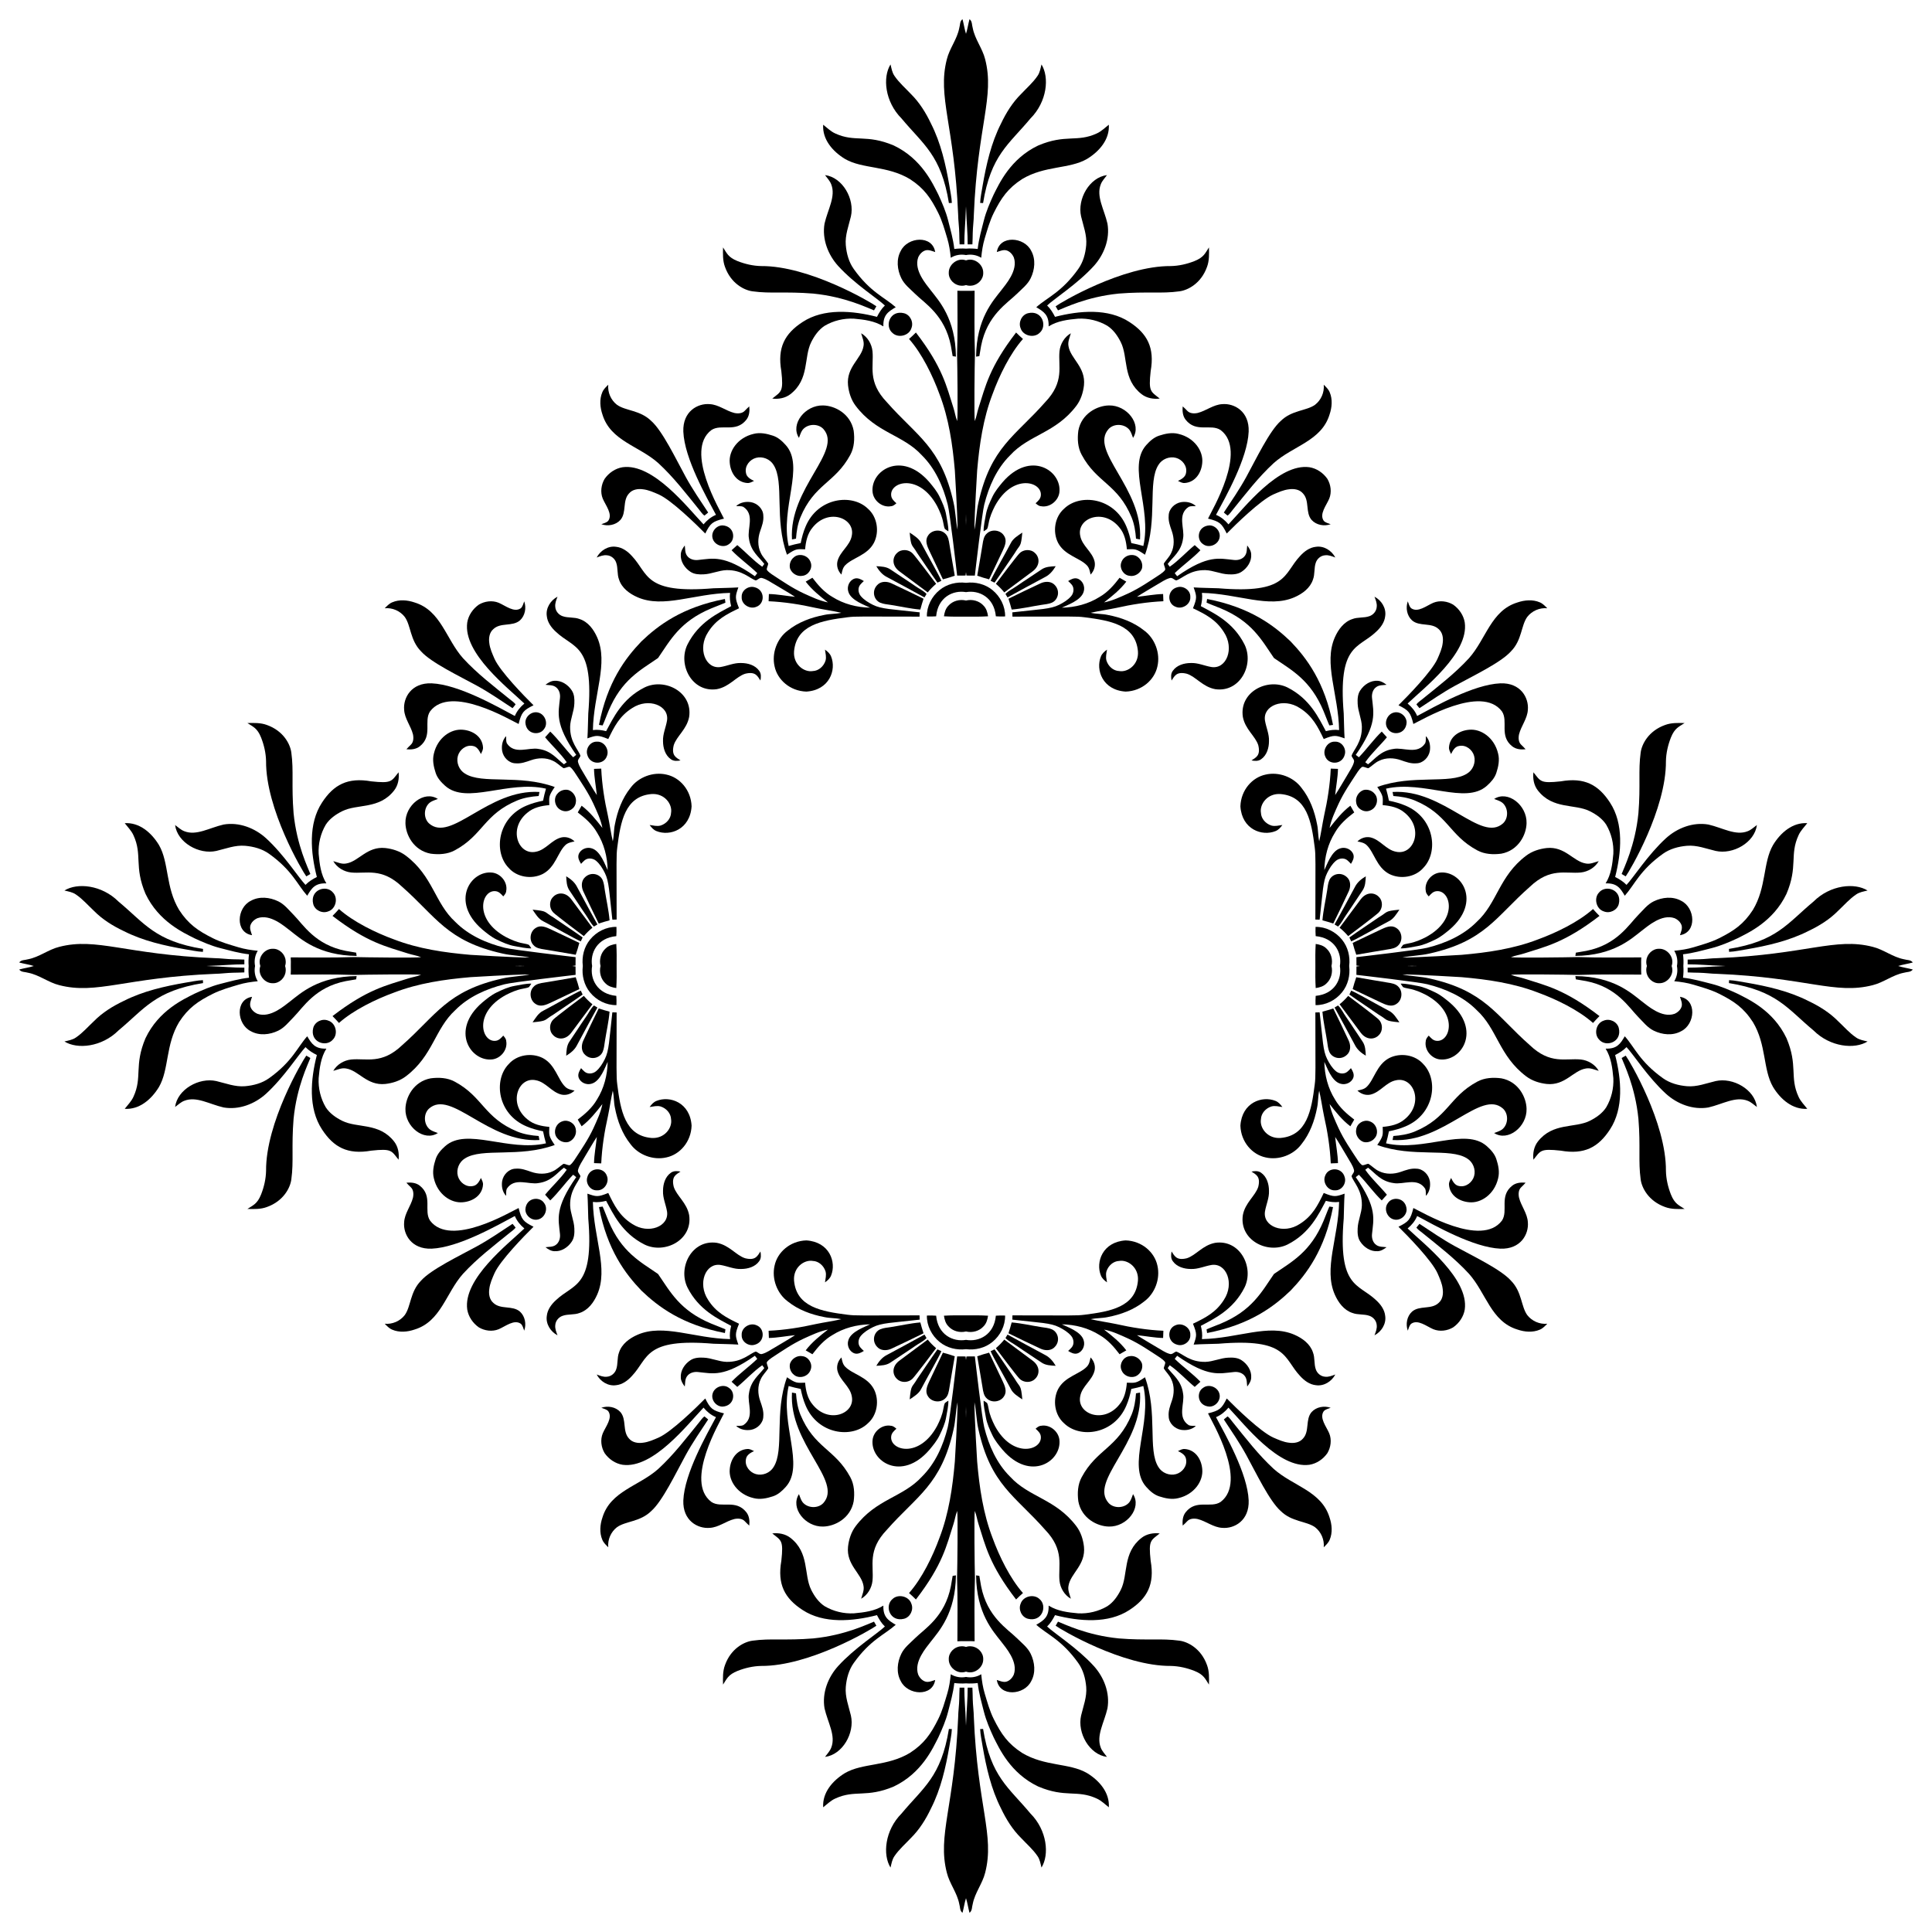 <?xml version="1.0" encoding="utf-8"?>

<!DOCTYPE svg PUBLIC "-//W3C//DTD SVG 1.1//EN" "http://www.w3.org/Graphics/SVG/1.1/DTD/svg11.dtd">
<svg version="1.1" id="Layer_1" xmlns="http://www.w3.org/2000/svg" xmlns:xlink="http://www.w3.org/1999/xlink" x="0px" y="0px"
	 viewBox="0 0 1632.462 1632.462" enable-background="new 0 0 1632.462 1632.462" xml:space="preserve">
<g>
	<path d="M816.231,174.373c0.066,1.218,0.123,2.436,0.171,3.655c0.278,9.493,1.289,18.941,1.237,28.447c1.334,0,2.668,0,4.008-0.019
		c0.181-3.205,0.201-6.424,0.278-9.629c0.091-5.18,0.881-10.315,0.939-15.489c3.113-75.424,17.722-99.511,9.564-131.226
		c-2.292-9.279-8.703-16.959-10.503-26.407c-0.803-2.506-0.317-5.809-2.733-7.473c-1.13,4.079-1.672,8.308-2.962,12.347
		c-1.29-4.038-1.832-8.267-2.962-12.347c-2.415,1.664-1.93,4.967-2.733,7.473c-1.8,9.448-8.211,17.128-10.503,26.407
		c-8.157,31.715,6.451,55.802,9.564,131.226c0.058,5.174,0.848,10.309,0.939,15.489c0.078,3.205,0.097,6.424,0.278,9.629
		c1.34,0.019,2.674,0.019,4.008,0.019c-0.052-9.506,0.958-18.954,1.237-28.447C816.108,176.809,816.165,175.591,816.231,174.373z"/>
	<path d="M1458.089,816.231c-1.218,0.066-2.436,0.123-3.655,0.171c-9.493,0.278-18.941,1.289-28.447,1.237
		c0,1.334,0,2.668,0.019,4.008c3.205,0.181,6.424,0.201,9.629,0.278c5.18,0.091,10.316,0.881,15.49,0.939
		c75.423,3.113,99.511,17.722,131.226,9.564c9.279-2.292,16.959-8.703,26.407-10.503c2.506-0.803,5.808-0.317,7.473-2.733
		c-4.079-1.13-8.308-1.672-12.347-2.962c4.038-1.29,8.267-1.832,12.347-2.962c-1.664-2.415-4.967-1.93-7.473-2.733
		c-9.448-1.8-17.128-8.211-26.407-10.503c-31.715-8.157-55.802,6.451-131.226,9.564c-5.174,0.058-10.309,0.848-15.49,0.939
		c-3.205,0.078-6.424,0.097-9.629,0.278c-0.019,1.34-0.019,2.674-0.019,4.008c9.506-0.052,18.954,0.958,28.447,1.237
		C1455.653,816.108,1456.872,816.165,1458.089,816.231z"/>
	<path d="M816.231,1458.089c-0.066-1.218-0.123-2.436-0.171-3.655c-0.278-9.493-1.289-18.941-1.237-28.447
		c-1.334,0-2.668,0-4.008,0.019c-0.181,3.205-0.201,6.424-0.278,9.629c-0.091,5.18-0.881,10.316-0.939,15.49
		c-3.113,75.423-17.722,99.511-9.564,131.226c2.292,9.279,8.703,16.959,10.503,26.407c0.803,2.506,0.317,5.808,2.733,7.473
		c1.13-4.079,1.672-8.308,2.962-12.347c1.291,4.038,1.832,8.267,2.962,12.347c2.415-1.664,1.93-4.967,2.733-7.473
		c1.8-9.448,8.211-17.128,10.503-26.407c8.157-31.715-6.451-55.802-9.564-131.226c-0.058-5.174-0.848-10.309-0.939-15.49
		c-0.078-3.205-0.097-6.424-0.278-9.629c-1.34-0.019-2.674-0.019-4.008-0.019c0.052,9.506-0.958,18.954-1.237,28.447
		C816.355,1455.653,816.297,1456.872,816.231,1458.089z"/>
	<path d="M174.373,816.231c1.218-0.066,2.436-0.123,3.655-0.171c9.493-0.278,18.941-1.289,28.447-1.237c0-1.334,0-2.668-0.019-4.008
		c-3.205-0.181-6.424-0.201-9.629-0.278c-5.18-0.091-10.315-0.881-15.489-0.939c-75.424-3.113-99.511-17.722-131.226-9.564
		c-9.279,2.292-16.959,8.703-26.407,10.503c-2.506,0.803-5.809,0.317-7.473,2.733c4.079,1.13,8.308,1.672,12.347,2.962
		c-4.038,1.291-8.267,1.832-12.347,2.962c1.664,2.415,4.967,1.93,7.473,2.733c9.448,1.8,17.128,8.211,26.407,10.503
		c31.715,8.157,55.802-6.451,131.226-9.564c5.174-0.058,10.309-0.848,15.489-0.939c3.205-0.078,6.424-0.097,9.629-0.278
		c0.019-1.34,0.019-2.674,0.019-4.008c-9.506,0.052-18.954-0.958-28.447-1.237C176.809,816.355,175.591,816.297,174.373,816.231z"/>
	<path d="M830.668,171.572c6.57-40.534,21.622-49.358,39.999-71.431c14.151-14.202,16.123-34.859,9.338-45.698
		c-0.803,3.283-1.321,6.767-3.29,9.61c-3.866,5.744-9.176,10.29-13.877,15.315c-7.253,7.155-12.692,15.904-17.037,25.067
		c-8.321,16.377-12.42,34.482-15.535,52.464c-0.732,4.844-1.878,9.648-2.079,14.563C829.01,171.494,829.839,171.527,830.668,171.572
		z"/>
	<path d="M171.572,801.794c-40.534-6.57-49.358-21.622-71.431-39.999c-14.202-14.151-34.859-16.123-45.698-9.338
		c3.283,0.803,6.767,1.321,9.61,3.29c5.744,3.866,10.29,9.176,15.315,13.877c7.155,7.253,15.904,12.692,25.067,17.037
		c16.377,8.321,34.482,12.42,52.464,15.535c4.844,0.732,9.648,1.878,14.563,2.079C171.494,803.452,171.527,802.623,171.572,801.794z
		"/>
	<path d="M801.794,1460.89c-6.57,40.534-21.622,49.358-39.999,71.431c-14.151,14.202-16.123,34.859-9.338,45.698
		c0.803-3.283,1.321-6.767,3.29-9.609c3.866-5.744,9.176-10.29,13.877-15.315c7.253-7.155,12.692-15.904,17.037-25.067
		c8.321-16.376,12.42-34.482,15.535-52.464c0.732-4.844,1.878-9.648,2.079-14.563
		C803.452,1460.968,802.623,1460.936,801.794,1460.89z"/>
	<path d="M1460.89,830.668c40.534,6.57,49.358,21.622,71.431,39.999c14.202,14.151,34.859,16.123,45.698,9.338
		c-3.283-0.803-6.767-1.321-9.609-3.29c-5.744-3.866-10.29-9.176-15.315-13.877c-7.155-7.253-15.904-12.692-25.067-17.037
		c-16.376-8.321-34.482-12.42-52.464-15.535c-4.844-0.732-9.648-1.878-14.563-2.079
		C1460.968,829.01,1460.936,829.839,1460.89,830.668z"/>
	<path d="M1460.89,801.794c40.534-6.57,49.358-21.622,71.431-39.999c14.202-14.151,34.859-16.123,45.698-9.338
		c-3.283,0.803-6.767,1.321-9.609,3.29c-5.744,3.866-10.29,9.176-15.315,13.877c-7.155,7.253-15.904,12.692-25.067,17.037
		c-16.376,8.321-34.482,12.42-52.464,15.535c-4.844,0.732-9.648,1.878-14.563,2.079
		C1460.968,803.452,1460.936,802.623,1460.89,801.794z"/>
	<path d="M801.794,171.572c-6.57-40.534-21.622-49.358-39.999-71.431c-14.151-14.202-16.123-34.859-9.338-45.698
		c0.803,3.283,1.321,6.767,3.29,9.61c3.866,5.744,9.176,10.29,13.877,15.315c7.253,7.155,12.692,15.904,17.037,25.067
		c8.321,16.377,12.42,34.482,15.535,52.464c0.732,4.844,1.878,9.648,2.079,14.563C803.452,171.494,802.623,171.527,801.794,171.572z
		"/>
	<path d="M171.572,830.668c-40.534,6.57-49.358,21.622-71.431,39.999c-14.202,14.151-34.859,16.123-45.698,9.338
		c3.283-0.803,6.767-1.321,9.61-3.29c5.744-3.866,10.29-9.176,15.315-13.877c7.155-7.253,15.904-12.692,25.067-17.037
		c16.377-8.321,34.482-12.42,52.464-15.535c4.844-0.732,9.648-1.878,14.563-2.079C171.494,829.01,171.527,829.839,171.572,830.668z"
		/>
	<path d="M830.668,1460.89c6.57,40.534,21.622,49.358,39.999,71.431c14.151,14.202,16.123,34.859,9.338,45.698
		c-0.803-3.283-1.321-6.767-3.29-9.609c-3.866-5.744-9.176-10.29-13.877-15.315c-7.253-7.155-12.692-15.904-17.037-25.067
		c-8.321-16.376-12.42-34.482-15.535-52.464c-0.732-4.844-1.878-9.648-2.079-14.563
		C829.01,1460.968,829.839,1460.936,830.668,1460.89z"/>
	<path d="M816.231,215.517c4.358-0.875,9.037-0.102,12.863,2.284c0.544-5.543,1.353-11.073,2.979-16.409
		c2.182-7.259,4.209-14.622,7.589-21.434c6.307-12.661,11.965-20.865,23.94-28.615c19.186-11.567,39.99-8.412,54.828-17.018
		c10.516-6.375,19.27-16.579,18.481-28.945c-3.303,2.558-6.294,5.627-10.154,7.363c-16.744,7.76-26.253,0.35-49.499,10.186
		c-23.704,11.251-33.074,32.562-37.597,41.359c-3.225,6.994-6.301,14.104-8.237,21.583c-2.046,8.101-4.397,16.163-5.303,24.503
		c-3.285-0.407-6.597-0.534-9.891-0.284c-3.294-0.249-6.606-0.123-9.891,0.284c-0.907-8.34-3.257-16.402-5.303-24.503
		c-1.936-7.479-5.012-14.589-8.237-21.583c-4.523-8.797-13.892-30.108-37.597-41.359c-23.246-9.836-32.755-2.426-49.499-10.186
		c-3.859-1.735-6.851-4.805-10.154-7.363c-0.789,12.367,7.965,22.571,18.481,28.945c14.838,8.606,35.642,5.451,54.828,17.018
		c11.975,7.75,17.633,15.955,23.94,28.615c3.38,6.812,5.407,14.175,7.589,21.434c1.625,5.336,2.435,10.866,2.979,16.409
		C807.194,215.415,811.873,214.642,816.231,215.517z"/>
	<path d="M1416.946,816.231c0.875,4.358,0.101,9.037-2.284,12.863c5.543,0.544,11.073,1.353,16.409,2.979
		c7.259,2.182,14.622,4.209,21.434,7.589c12.661,6.307,20.865,11.965,28.615,23.94c11.567,19.186,8.412,39.99,17.018,54.828
		c6.375,10.516,16.579,19.27,28.945,18.481c-2.558-3.303-5.627-6.294-7.363-10.154c-7.76-16.744-0.35-26.253-10.186-49.499
		c-11.251-23.704-32.562-33.074-41.359-37.597c-6.994-3.225-14.104-6.301-21.583-8.237c-8.101-2.046-16.163-4.397-24.503-5.303
		c0.407-3.285,0.533-6.597,0.284-9.891c0.249-3.294,0.123-6.606-0.284-9.891c8.34-0.907,16.402-3.257,24.503-5.303
		c7.479-1.936,14.589-5.012,21.583-8.237c8.797-4.523,30.108-13.892,41.359-37.597c9.836-23.246,2.426-32.755,10.186-49.499
		c1.735-3.859,4.805-6.851,7.363-10.154c-12.367-0.789-22.571,7.965-28.945,18.481c-8.606,14.838-5.451,35.642-17.018,54.828
		c-7.75,11.975-15.955,17.633-28.615,23.94c-6.812,3.38-14.175,5.407-21.434,7.589c-5.336,1.625-10.866,2.435-16.409,2.979
		C1417.047,807.194,1417.821,811.873,1416.946,816.231z"/>
	<path d="M816.231,1416.946c-4.358,0.875-9.037,0.101-12.863-2.284c-0.544,5.543-1.353,11.073-2.979,16.409
		c-2.182,7.259-4.209,14.622-7.589,21.434c-6.307,12.661-11.965,20.865-23.94,28.615c-19.186,11.567-39.99,8.412-54.828,17.018
		c-10.516,6.375-19.27,16.579-18.481,28.945c3.303-2.558,6.294-5.627,10.154-7.363c16.744-7.76,26.253-0.35,49.499-10.186
		c23.704-11.251,33.074-32.562,37.597-41.359c3.225-6.994,6.301-14.104,8.237-21.583c2.046-8.101,4.397-16.163,5.303-24.503
		c3.285,0.407,6.597,0.533,9.891,0.284c3.294,0.249,6.606,0.123,9.891-0.284c0.907,8.34,3.257,16.402,5.303,24.503
		c1.936,7.479,5.012,14.589,8.237,21.583c4.523,8.797,13.892,30.108,37.597,41.359c23.246,9.836,32.755,2.426,49.499,10.186
		c3.859,1.735,6.851,4.805,10.154,7.363c0.789-12.367-7.965-22.571-18.481-28.945c-14.838-8.606-35.642-5.451-54.828-17.018
		c-11.975-7.75-17.633-15.955-23.94-28.615c-3.38-6.812-5.407-14.175-7.589-21.434c-1.625-5.336-2.435-10.866-2.979-16.409
		C825.268,1417.047,820.589,1417.821,816.231,1416.946z"/>
	<path d="M215.517,816.231c-0.875-4.358-0.102-9.037,2.284-12.863c-5.543-0.544-11.073-1.353-16.409-2.979
		c-7.259-2.182-14.622-4.209-21.434-7.589c-12.661-6.307-20.865-11.965-28.615-23.94c-11.567-19.186-8.412-39.99-17.018-54.828
		c-6.375-10.516-16.579-19.27-28.945-18.481c2.558,3.303,5.627,6.294,7.363,10.154c7.76,16.744,0.35,26.253,10.186,49.499
		c11.251,23.704,32.562,33.074,41.359,37.597c6.994,3.225,14.104,6.301,21.583,8.237c8.101,2.046,16.163,4.397,24.503,5.303
		c-0.407,3.285-0.534,6.597-0.284,9.891c-0.249,3.294-0.123,6.606,0.284,9.891c-8.34,0.907-16.402,3.257-24.503,5.303
		c-7.479,1.936-14.589,5.012-21.583,8.237c-8.797,4.523-30.108,13.892-41.359,37.597c-9.836,23.246-2.426,32.755-10.186,49.499
		c-1.735,3.859-4.805,6.851-7.363,10.154c12.367,0.789,22.571-7.965,28.945-18.481c8.606-14.838,5.451-35.642,17.018-54.828
		c7.75-11.975,15.955-17.633,28.615-23.94c6.812-3.38,14.175-5.407,21.434-7.589c5.336-1.625,10.866-2.435,16.409-2.979
		C215.415,825.268,214.642,820.589,215.517,816.231z"/>
	<path d="M911.068,227.313c-14.032,19.641-26.072,23.89-35.46,32.274c6.55,3.821,10.759,6.71,10.445,16.195
		c7.427-4.675,16.383-5.77,24.95-6.527c8.561-0.427,17.225,1.658,24.62,6.003c5.129,3.315,8.722,8.489,11.416,13.877
		c6.418,12.915,1.322,31.297,17.555,43.923c4.306,3.348,9.998,4.371,15.327,3.717c-7.645-6.123-9.576-5.621-7.661-23.124
		c3.492-19.889-2.819-31.726-17.969-41.579c-17.909-11.741-42.19-9.634-62.838-4.339c-1.794-3.477-3.82-6.883-6.683-9.597
		c5.821-5.613,25.572-18.166,39.378-33.297c8.716-9.584,13.845-22.91,11.61-35.894c-2.743-11.991-9.701-23.025-5.64-33.219
		c1.12-2.972,3.419-5.232,5.226-7.771c-14.856,1.888-25.211,20.274-21.874,34.89c1.891,7.978,5.064,15.923,4.332,24.264
		C917.187,214.233,915.264,221.427,911.068,227.313z"/>
	<path d="M227.313,721.395c19.641,14.032,23.89,26.072,32.274,35.46c3.821-6.55,6.71-10.759,16.195-10.445
		c-4.675-7.427-5.77-16.383-6.527-24.95c-0.427-8.561,1.658-17.225,6.003-24.62c3.315-5.129,8.489-8.723,13.877-11.416
		c12.915-6.418,31.297-1.322,43.923-17.555c3.348-4.306,4.371-9.998,3.717-15.327c-6.123,7.645-5.621,9.576-23.124,7.66
		c-19.889-3.492-31.726,2.819-41.579,17.97c-11.741,17.909-9.634,42.19-4.339,62.838c-3.477,1.794-6.883,3.82-9.597,6.683
		c-5.613-5.821-18.166-25.572-33.297-39.378c-9.584-8.716-22.91-13.845-35.894-11.61c-11.991,2.743-23.025,9.701-33.219,5.64
		c-2.972-1.12-5.232-3.419-7.771-5.226c1.888,14.856,20.274,25.211,34.89,21.874c7.978-1.891,15.923-5.064,24.264-4.332
		C214.233,715.275,221.427,717.198,227.313,721.395z"/>
	<path d="M721.395,1405.149c14.032-19.641,26.072-23.89,35.46-32.274c-6.55-3.821-10.759-6.71-10.445-16.195
		c-7.427,4.675-16.383,5.77-24.95,6.527c-8.561,0.427-17.225-1.658-24.62-6.003c-5.129-3.316-8.723-8.489-11.416-13.877
		c-6.418-12.915-1.322-31.297-17.555-43.923c-4.306-3.348-9.998-4.371-15.327-3.717c7.645,6.123,9.576,5.621,7.66,23.124
		c-3.492,19.889,2.819,31.726,17.97,41.579c17.909,11.741,42.19,9.633,62.838,4.339c1.794,3.477,3.82,6.883,6.683,9.597
		c-5.821,5.613-25.572,18.166-39.378,33.297c-8.716,9.584-13.845,22.91-11.61,35.894c2.743,11.991,9.701,23.025,5.64,33.219
		c-1.12,2.972-3.419,5.232-5.226,7.771c14.856-1.888,25.211-20.274,21.874-34.89c-1.891-7.978-5.064-15.923-4.332-24.264
		C715.275,1418.23,717.198,1411.036,721.395,1405.149z"/>
	<path d="M1405.149,911.068c-19.641-14.032-23.89-26.072-32.274-35.46c-3.821,6.55-6.71,10.759-16.195,10.445
		c4.675,7.427,5.77,16.383,6.527,24.95c0.427,8.561-1.658,17.225-6.003,24.62c-3.316,5.129-8.489,8.722-13.877,11.416
		c-12.915,6.418-31.297,1.322-43.923,17.555c-3.348,4.306-4.371,9.998-3.717,15.327c6.123-7.645,5.621-9.576,23.124-7.661
		c19.889,3.492,31.726-2.819,41.579-17.969c11.741-17.909,9.633-42.19,4.339-62.838c3.477-1.794,6.883-3.82,9.597-6.683
		c5.613,5.821,18.166,25.572,33.297,39.378c9.584,8.716,22.91,13.845,35.894,11.61c11.991-2.743,23.025-9.701,33.219-5.64
		c2.972,1.12,5.232,3.419,7.771,5.226c-1.888-14.856-20.274-25.211-34.89-21.874c-7.978,1.891-15.923,5.064-24.264,4.332
		C1418.23,917.187,1411.036,915.264,1405.149,911.068z"/>
	<path d="M1405.149,721.395c-19.641,14.032-23.89,26.072-32.274,35.46c-3.821-6.55-6.71-10.759-16.195-10.445
		c4.675-7.427,5.77-16.383,6.527-24.95c0.427-8.561-1.658-17.225-6.003-24.62c-3.316-5.129-8.489-8.723-13.877-11.416
		c-12.915-6.418-31.297-1.322-43.923-17.555c-3.348-4.306-4.371-9.998-3.717-15.327c6.123,7.645,5.621,9.576,23.124,7.66
		c19.889-3.492,31.726,2.819,41.579,17.97c11.741,17.909,9.633,42.19,4.339,62.838c3.477,1.794,6.883,3.82,9.597,6.683
		c5.613-5.821,18.166-25.572,33.297-39.378c9.584-8.716,22.91-13.845,35.894-11.61c11.991,2.743,23.025,9.701,33.219,5.64
		c2.972-1.12,5.232-3.419,7.771-5.226c-1.888,14.856-20.274,25.211-34.89,21.874c-7.978-1.891-15.923-5.064-24.264-4.332
		C1418.23,715.275,1411.036,717.198,1405.149,721.395z"/>
	<path d="M721.395,227.313c14.032,19.641,26.072,23.89,35.46,32.274c-6.55,3.821-10.759,6.71-10.445,16.195
		c-7.427-4.675-16.383-5.77-24.95-6.527c-8.561-0.427-17.225,1.658-24.62,6.003c-5.129,3.315-8.723,8.489-11.416,13.877
		c-6.418,12.915-1.322,31.297-17.555,43.923c-4.306,3.348-9.998,4.371-15.327,3.717c7.645-6.123,9.576-5.621,7.66-23.124
		c-3.492-19.889,2.819-31.726,17.97-41.579c17.909-11.741,42.19-9.634,62.838-4.339c1.794-3.477,3.82-6.883,6.683-9.597
		c-5.821-5.613-25.572-18.166-39.378-33.297c-8.716-9.584-13.845-22.91-11.61-35.894c2.743-11.991,9.701-23.025,5.64-33.219
		c-1.12-2.972-3.419-5.232-5.226-7.771c14.856,1.888,25.211,20.274,21.874,34.89c-1.891,7.978-5.064,15.923-4.332,24.264
		C715.275,214.233,717.198,221.427,721.395,227.313z"/>
	<path d="M227.313,911.068c19.641-14.032,23.89-26.072,32.274-35.46c3.821,6.55,6.71,10.759,16.195,10.445
		c-4.675,7.427-5.77,16.383-6.527,24.95c-0.427,8.561,1.658,17.225,6.003,24.62c3.315,5.129,8.489,8.722,13.877,11.416
		c12.915,6.418,31.297,1.322,43.923,17.555c3.348,4.306,4.371,9.998,3.717,15.327c-6.123-7.645-5.621-9.576-23.124-7.661
		c-19.889,3.492-31.726-2.819-41.579-17.969c-11.741-17.909-9.634-42.19-4.339-62.838c-3.477-1.794-6.883-3.82-9.597-6.683
		c-5.613,5.821-18.166,25.572-33.297,39.378c-9.584,8.716-22.91,13.845-35.894,11.61c-11.991-2.743-23.025-9.701-33.219-5.64
		c-2.972,1.12-5.232,3.419-7.771,5.226c1.888-14.856,20.274-25.211,34.89-21.874c7.978,1.891,15.923,5.064,24.264,4.332
		C214.233,917.187,221.427,915.264,227.313,911.068z"/>
	<path d="M911.068,1405.149c-14.032-19.641-26.072-23.89-35.46-32.274c6.55-3.821,10.759-6.71,10.445-16.195
		c7.427,4.675,16.383,5.77,24.95,6.527c8.561,0.427,17.225-1.658,24.62-6.003c5.129-3.316,8.722-8.489,11.416-13.877
		c6.418-12.915,1.322-31.297,17.555-43.923c4.306-3.348,9.998-4.371,15.327-3.717c-7.645,6.123-9.576,5.621-7.661,23.124
		c3.492,19.889-2.819,31.726-17.969,41.579c-17.909,11.741-42.19,9.633-62.838,4.339c-1.794,3.477-3.82,6.883-6.683,9.597
		c5.821,5.613,25.572,18.166,39.378,33.297c8.716,9.584,13.845,22.91,11.61,35.894c-2.743,11.991-9.701,23.025-5.64,33.219
		c1.12,2.972,3.419,5.232,5.226,7.771c-14.856-1.888-25.211-20.274-21.874-34.89c1.891-7.978,5.064-15.923,4.332-24.264
		C917.187,1418.23,915.264,1411.036,911.068,1405.149z"/>
	<path d="M824.749,301.347c0.913-0.155,1.833-0.298,2.759-0.427c0.512-2.875,0.971-5.75,1.47-8.625
		c5.085-26.124,22.292-36.104,30.396-44.144c4.112-4.086,8.936-7.738,11.513-13.074c3.477-7.117,4.416-16.02,0.434-23.137
		c-5.802-11.881-26.768-13.511-29.056,1.023c2.616-0.816,5.342-2.13,8.14-1.425c2.862,0.855,5.057,3.29,6.223,5.983
		c3.886,10.954-7.064,23.011-10.555,27.696C839.14,254.136,825.074,269.204,824.749,301.347z"/>
	<path d="M301.347,807.713c-0.155-0.913-0.298-1.833-0.427-2.759c-2.875-0.511-5.75-0.971-8.625-1.47
		c-26.124-5.086-36.104-22.292-44.144-30.396c-4.086-4.112-7.738-8.936-13.074-11.513c-7.117-3.477-16.02-4.416-23.137-0.434
		c-11.881,5.802-13.511,26.768,1.023,29.056c-0.816-2.616-2.13-5.342-1.425-8.14c0.855-2.862,3.29-5.057,5.983-6.223
		c10.954-3.886,23.011,7.064,27.696,10.555C254.136,793.323,269.204,807.388,301.347,807.713z"/>
	<path d="M807.713,1331.115c-0.913,0.155-1.833,0.298-2.759,0.427c-0.511,2.875-0.971,5.75-1.47,8.625
		c-5.086,26.124-22.292,36.104-30.396,44.144c-4.112,4.086-8.936,7.738-11.513,13.074c-3.477,7.117-4.416,16.02-0.434,23.137
		c5.802,11.881,26.768,13.511,29.056-1.023c-2.616,0.816-5.342,2.13-8.14,1.425c-2.862-0.855-5.057-3.29-6.223-5.983
		c-3.886-10.954,7.064-23.011,10.555-27.696C793.323,1378.327,807.388,1363.258,807.713,1331.115z"/>
	<path d="M1331.115,824.749c0.155,0.913,0.298,1.833,0.427,2.759c2.875,0.512,5.75,0.971,8.625,1.47
		c26.124,5.085,36.104,22.292,44.144,30.396c4.086,4.112,7.738,8.936,13.074,11.513c7.117,3.477,16.02,4.416,23.137,0.434
		c11.881-5.802,13.511-26.768-1.023-29.056c0.816,2.616,2.13,5.342,1.425,8.14c-0.855,2.862-3.29,5.057-5.983,6.223
		c-10.954,3.886-23.011-7.064-27.696-10.555C1378.327,839.14,1363.258,825.074,1331.115,824.749z"/>
	<path d="M1331.115,807.713c0.155-0.913,0.298-1.833,0.427-2.759c2.875-0.511,5.75-0.971,8.625-1.47
		c26.124-5.086,36.104-22.292,44.144-30.396c4.086-4.112,7.738-8.936,13.074-11.513c7.117-3.477,16.02-4.416,23.137-0.434
		c11.881,5.802,13.511,26.768-1.023,29.056c0.816-2.616,2.13-5.342,1.425-8.14c-0.855-2.862-3.29-5.057-5.983-6.223
		c-10.954-3.886-23.011,7.064-27.696,10.555C1378.327,793.323,1363.258,807.388,1331.115,807.713z"/>
	<path d="M807.713,301.347c-0.913-0.155-1.833-0.298-2.759-0.427c-0.511-2.875-0.971-5.75-1.47-8.625
		c-5.086-26.124-22.292-36.104-30.396-44.144c-4.112-4.086-8.936-7.738-11.513-13.074c-3.477-7.117-4.416-16.02-0.434-23.137
		c5.802-11.881,26.768-13.511,29.056,1.023c-2.616-0.816-5.342-2.13-8.14-1.425c-2.862,0.855-5.057,3.29-6.223,5.983
		c-3.886,10.954,7.064,23.011,10.555,27.696C793.323,254.136,807.388,269.204,807.713,301.347z"/>
	<path d="M301.347,824.749c-0.155,0.913-0.298,1.833-0.427,2.759c-2.875,0.512-5.75,0.971-8.625,1.47
		c-26.124,5.085-36.104,22.292-44.144,30.396c-4.086,4.112-7.738,8.936-13.074,11.513c-7.117,3.477-16.02,4.416-23.137,0.434
		c-11.881-5.802-13.511-26.768,1.023-29.056c-0.816,2.616-2.13,5.342-1.425,8.14c0.855,2.862,3.29,5.057,5.983,6.223
		c10.954,3.886,23.011-7.064,27.696-10.555C254.136,839.14,269.204,825.074,301.347,824.749z"/>
	<path d="M824.749,1331.115c0.913,0.155,1.833,0.298,2.759,0.427c0.512,2.875,0.971,5.75,1.47,8.625
		c5.085,26.124,22.292,36.104,30.396,44.144c4.112,4.086,8.936,7.738,11.513,13.074c3.477,7.117,4.416,16.02,0.434,23.137
		c-5.802,11.881-26.768,13.511-29.056-1.023c2.616,0.816,5.342,2.13,8.14,1.425c2.862-0.855,5.057-3.29,6.223-5.983
		c3.886-10.954-7.064-23.011-10.555-27.696C839.14,1378.327,825.074,1363.258,824.749,1331.115z"/>
	<path d="M1009.262,220.611c-6.327,2.487-13.061,4.047-19.867,4.203c-40.665-0.329-93.02,30.706-97.43,33.983
		c0.641,1.153,1.308,2.299,1.995,3.445c4.751-1.755,24.081-11.503,51.383-14.181c23.266-1.892,36.067,0.209,51.111-1.891
		c6.928-0.824,18.425-6.475,23.467-20.754c1.93-5.226,1.722-10.885,1.599-16.364C1018.346,213.798,1017.38,217.37,1009.262,220.611z
		"/>
	<path d="M220.611,623.2c2.487,6.327,4.047,13.061,4.203,19.867c-0.329,40.665,30.706,93.02,33.983,97.43
		c1.153-0.641,2.299-1.308,3.445-1.995c-1.755-4.751-11.503-24.081-14.181-51.383c-1.892-23.266,0.209-36.067-1.891-51.111
		c-0.824-6.928-6.475-18.425-20.754-23.467c-5.226-1.93-10.885-1.722-16.364-1.599C213.798,614.117,217.37,615.082,220.611,623.2z"
		/>
	<path d="M623.2,1411.851c6.327-2.487,13.061-4.047,19.867-4.203c40.665,0.329,93.02-30.706,97.43-33.984
		c-0.641-1.152-1.308-2.299-1.995-3.445c-4.751,1.755-24.081,11.503-51.383,14.181c-23.266,1.893-36.067-0.209-51.111,1.891
		c-6.928,0.824-18.425,6.475-23.467,20.754c-1.93,5.226-1.722,10.885-1.599,16.364
		C614.117,1418.664,615.082,1415.092,623.2,1411.851z"/>
	<path d="M1411.851,1009.262c-2.487-6.327-4.047-13.061-4.203-19.867c0.329-40.665-30.706-93.02-33.984-97.43
		c-1.152,0.641-2.299,1.308-3.445,1.995c1.755,4.751,11.503,24.081,14.181,51.383c1.893,23.266-0.209,36.067,1.891,51.111
		c0.824,6.928,6.475,18.425,20.754,23.467c5.226,1.93,10.885,1.722,16.364,1.599
		C1418.664,1018.346,1415.092,1017.38,1411.851,1009.262z"/>
	<path d="M1411.851,623.2c-2.487,6.327-4.047,13.061-4.203,19.867c0.329,40.665-30.706,93.02-33.984,97.43
		c-1.152-0.641-2.299-1.308-3.445-1.995c1.755-4.751,11.503-24.081,14.181-51.383c1.893-23.266-0.209-36.067,1.891-51.111
		c0.824-6.928,6.475-18.425,20.754-23.467c5.226-1.93,10.885-1.722,16.364-1.599C1418.664,614.117,1415.092,615.082,1411.851,623.2z
		"/>
	<path d="M623.2,220.611c6.327,2.487,13.061,4.047,19.867,4.203c40.665-0.329,93.02,30.706,97.43,33.983
		c-0.641,1.153-1.308,2.299-1.995,3.445c-4.751-1.755-24.081-11.503-51.383-14.181c-23.266-1.892-36.067,0.209-51.111-1.891
		c-6.928-0.824-18.425-6.475-23.467-20.754c-1.93-5.226-1.722-10.885-1.599-16.364C614.117,213.798,615.082,217.37,623.2,220.611z"
		/>
	<path d="M220.611,1009.262c2.487-6.327,4.047-13.061,4.203-19.867c-0.329-40.665,30.706-93.02,33.983-97.43
		c1.153,0.641,2.299,1.308,3.445,1.995c-1.755,4.751-11.503,24.081-14.181,51.383c-1.892,23.266,0.209,36.067-1.891,51.111
		c-0.824,6.928-6.475,18.425-20.754,23.467c-5.226,1.93-10.885,1.722-16.364,1.599
		C213.798,1018.346,217.37,1017.38,220.611,1009.262z"/>
	<path d="M1009.262,1411.851c-6.327-2.487-13.061-4.047-19.867-4.203c-40.665,0.329-93.02-30.706-97.43-33.984
		c0.641-1.152,1.308-2.299,1.995-3.445c4.751,1.755,24.081,11.503,51.383,14.181c23.266,1.893,36.067-0.209,51.111,1.891
		c6.928,0.824,18.425,6.475,23.467,20.754c1.93,5.226,1.722,10.885,1.599,16.364
		C1018.346,1418.664,1017.38,1415.092,1009.262,1411.851z"/>
	<path d="M816.231,240.883c1.482,0.5,3.065,0.683,4.639,0.462c5.394-0.46,10.108-5.316,9.914-10.821
		c0.175-6.754-6.845-12.543-13.45-10.846c-0.373,0.086-0.742,0.191-1.104,0.315c-0.362-0.124-0.731-0.229-1.104-0.315
		c-6.605-1.697-13.624,4.093-13.45,10.846c-0.194,5.504,4.52,10.361,9.914,10.821C813.167,241.566,814.749,241.383,816.231,240.883z
		"/>
	<path d="M1391.579,816.231c-0.5,1.482-0.683,3.065-0.463,4.639c0.46,5.394,5.316,10.108,10.821,9.914
		c6.754,0.175,12.543-6.845,10.846-13.45c-0.086-0.373-0.191-0.742-0.315-1.104c0.124-0.362,0.229-0.731,0.315-1.104
		c1.697-6.605-4.093-13.624-10.846-13.45c-5.504-0.194-10.361,4.52-10.821,9.914
		C1390.896,813.167,1391.079,814.749,1391.579,816.231z"/>
	<path d="M816.231,1391.579c-1.482-0.5-3.065-0.683-4.639-0.463c-5.394,0.46-10.108,5.316-9.914,10.821
		c-0.175,6.754,6.845,12.543,13.45,10.846c0.373-0.086,0.742-0.191,1.104-0.315c0.362,0.124,0.731,0.229,1.104,0.315
		c6.605,1.697,13.624-4.093,13.45-10.846c0.194-5.504-4.52-10.361-9.914-10.821C819.296,1390.896,817.713,1391.079,816.231,1391.579
		z"/>
	<path d="M240.883,816.231c0.5-1.482,0.683-3.065,0.462-4.639c-0.46-5.394-5.316-10.108-10.821-9.914
		c-6.754-0.175-12.543,6.845-10.846,13.45c0.086,0.373,0.191,0.742,0.315,1.104c-0.124,0.362-0.229,0.731-0.315,1.104
		c-1.697,6.605,4.093,13.624,10.846,13.45c5.504,0.194,10.361-4.52,10.821-9.914C241.566,819.296,241.383,817.713,240.883,816.231z"
		/>
	<path d="M1198.131,816.231c-3.708,0.107-7.044,0.123-9.643,0C1191.087,816.108,1194.423,816.125,1198.131,816.231z
		 M1149.033,816.231c-0.947,0.123-1.909,0.249-2.884,0.379c-0.013,2.364-0.019,4.734-0.045,7.104
		c3.605,0.411,53.583,6.203,59.911,7.932c15.341,3.827,30.461,10.471,41.722,21.842c17.51,16.022,18.75,38.532,41.799,55.961
		c5.012,3.801,11.19,5.763,17.387,6.463c15.502,1.556,22.45-11.38,33.006-13.068c3.808-0.777,7.356,1.036,10.931,1.975
		c-3.121-5.42-8.962-8.917-15.133-9.577c-12.81-1.282-25.729,4.496-43.127-12.148c-28.727-25.27-37.798-45.929-84.881-56.369
		c-7.525-1.729-15.321-1.768-22.865-3.374c13.752,0.056,49.414,2.284,50.062,2.305c21.894,1.891,43.943,5.07,64.554,13.009
		c15.565,5.682,34.236,14.747,46.585,25.701c1.742-2.014,3.568-3.937,5.446-5.808c-29.581-22.773-45.627-25.89-63.602-31.704
		c-3.691-1.23-7.615-1.69-11.228-3.193c4.638-0.652,47.587-0.135,56.635,0.117c17.827-0.596,35.674-0.343,53.507-0.272
		c-0.123-2.425-0.152-4.85-0.073-7.275c-0.079-2.425-0.05-4.85,0.073-7.275c-17.833,0.071-35.68,0.324-53.507-0.272
		c-9.048,0.252-51.996,0.768-56.635,0.117c3.613-1.502,7.537-1.962,11.228-3.193c17.975-5.814,34.021-8.931,63.602-31.704
		c-1.878-1.871-3.704-3.795-5.446-5.808c-12.348,10.954-31.02,20.019-46.585,25.701c-20.612,7.939-42.661,11.119-64.554,13.009
		c-0.648,0.022-36.31,2.249-50.062,2.305c7.544-1.606,15.341-1.645,22.865-3.374c47.083-10.441,56.154-31.099,84.881-56.369
		c17.397-16.644,30.317-10.866,43.127-12.148c6.171-0.66,12.012-4.157,15.133-9.577c-3.574,0.939-7.123,2.752-10.931,1.975
		c-10.556-1.687-17.504-14.624-33.006-13.068c-6.197,0.699-12.375,2.661-17.387,6.463c-23.049,17.43-24.29,39.939-41.799,55.961
		c-11.261,11.371-26.381,18.015-41.722,21.842c-6.328,1.729-56.306,7.521-59.911,7.932c0.026,2.37,0.032,4.74,0.045,7.104
		C1147.125,815.982,1148.086,816.108,1149.033,816.231z"/>
	<path d="M816.231,1198.131c-0.106-3.708-0.123-7.044,0-9.643C816.354,1191.087,816.338,1194.423,816.231,1198.131z
		 M816.231,1149.033c-0.123-0.947-0.249-1.909-0.379-2.884c-2.364-0.013-4.734-0.019-7.104-0.045
		c-0.411,3.605-6.203,53.583-7.932,59.911c-3.827,15.341-10.471,30.461-21.842,41.722c-16.022,17.51-38.532,18.75-55.961,41.799
		c-3.801,5.012-5.763,11.19-6.463,17.387c-1.556,15.502,11.38,22.45,13.068,33.006c0.777,3.808-1.036,7.356-1.975,10.931
		c5.42-3.121,8.917-8.962,9.577-15.133c1.282-12.81-4.496-25.729,12.148-43.127c25.27-28.727,45.929-37.798,56.369-84.881
		c1.729-7.525,1.768-15.321,3.374-22.865c-0.056,13.752-2.284,49.414-2.305,50.062c-1.891,21.894-5.07,43.943-13.009,64.554
		c-5.682,15.565-14.747,34.236-25.701,46.585c2.014,1.742,3.937,3.568,5.808,5.446c22.773-29.581,25.89-45.627,31.704-63.602
		c1.23-3.691,1.69-7.615,3.193-11.228c0.652,4.638,0.135,47.587-0.117,56.635c0.596,17.827,0.343,35.674,0.272,53.507
		c2.425-0.123,4.85-0.152,7.275-0.073c2.425-0.079,4.85-0.05,7.275,0.073c-0.071-17.833-0.324-35.68,0.272-53.507
		c-0.252-9.048-0.768-51.996-0.117-56.635c1.502,3.613,1.962,7.537,3.193,11.228c5.814,17.975,8.931,34.021,31.704,63.602
		c1.871-1.878,3.795-3.704,5.808-5.446c-10.954-12.348-20.019-31.02-25.701-46.585c-7.939-20.612-11.118-42.661-13.009-64.554
		c-0.022-0.648-2.249-36.31-2.305-50.062c1.606,7.544,1.645,15.341,3.374,22.865c10.441,47.083,31.099,56.154,56.369,84.881
		c16.644,17.397,10.866,30.317,12.148,43.127c0.66,6.171,4.157,12.012,9.577,15.133c-0.939-3.574-2.752-7.123-1.975-10.931
		c1.688-10.556,14.624-17.504,13.068-33.006c-0.699-6.197-2.661-12.375-6.463-17.387c-17.43-23.049-39.939-24.29-55.961-41.799
		c-11.371-11.261-18.015-26.381-21.842-41.722c-1.729-6.328-7.521-56.306-7.932-59.911c-2.37,0.026-4.74,0.032-7.104,0.045
		C816.48,1147.125,816.354,1148.086,816.231,1149.033z"/>
	<path d="M434.331,816.231c3.709-0.106,7.044-0.123,9.643,0C441.375,816.354,438.04,816.338,434.331,816.231z M483.429,816.231
		c0.947-0.123,1.909-0.249,2.884-0.379c0.013-2.364,0.019-4.734,0.045-7.104c-3.605-0.411-53.583-6.203-59.911-7.932
		c-15.341-3.827-30.461-10.471-41.722-21.842c-17.51-16.022-18.75-38.532-41.799-55.961c-5.012-3.801-11.19-5.763-17.387-6.463
		c-15.502-1.556-22.45,11.38-33.006,13.068c-3.808,0.777-7.356-1.036-10.931-1.975c3.121,5.42,8.962,8.917,15.133,9.577
		c12.81,1.282,25.729-4.496,43.127,12.148c28.727,25.27,37.798,45.929,84.881,56.369c7.525,1.729,15.321,1.768,22.865,3.374
		c-13.752-0.056-49.414-2.284-50.062-2.305c-21.894-1.891-43.943-5.07-64.554-13.009c-15.565-5.682-34.236-14.747-46.585-25.701
		c-1.742,2.014-3.568,3.937-5.446,5.808c29.581,22.773,45.627,25.89,63.602,31.704c3.691,1.23,7.615,1.69,11.228,3.193
		c-4.638,0.652-47.587,0.135-56.635-0.117c-17.827,0.596-35.674,0.343-53.507,0.272c0.122,2.425,0.152,4.85,0.073,7.275
		c0.079,2.425,0.05,4.85-0.073,7.275c17.833-0.071,35.68-0.324,53.507,0.272c9.048-0.252,51.996-0.768,56.635-0.117
		c-3.613,1.502-7.537,1.962-11.228,3.193c-17.975,5.814-34.021,8.931-63.602,31.704c1.878,1.871,3.704,3.795,5.446,5.808
		c12.348-10.954,31.02-20.019,46.585-25.701c20.612-7.939,42.661-11.118,64.554-13.009c0.648-0.022,36.31-2.249,50.062-2.305
		c-7.544,1.606-15.341,1.645-22.865,3.374c-47.083,10.441-56.154,31.099-84.881,56.369c-17.397,16.644-30.317,10.866-43.127,12.148
		c-6.171,0.66-12.012,4.157-15.133,9.577c3.575-0.939,7.123-2.752,10.931-1.975c10.556,1.688,17.504,14.624,33.006,13.068
		c6.197-0.699,12.375-2.661,17.387-6.463c23.049-17.43,24.29-39.939,41.799-55.961c11.261-11.371,26.381-18.015,41.722-21.842
		c6.328-1.729,56.306-7.521,59.911-7.932c-0.026-2.37-0.032-4.74-0.045-7.104C485.338,816.48,484.377,816.354,483.429,816.231z"/>
	<path d="M816.231,434.331c0.107,3.709,0.123,7.044,0,9.643C816.108,441.375,816.125,438.04,816.231,434.331z M816.231,483.429
		c0.123,0.947,0.249,1.909,0.379,2.884c2.364,0.013,4.734,0.019,7.104,0.045c0.411-3.605,6.203-53.583,7.932-59.911
		c3.827-15.341,10.471-30.461,21.842-41.722c16.022-17.51,38.532-18.75,55.961-41.799c3.801-5.012,5.763-11.19,6.463-17.387
		c1.556-15.502-11.38-22.45-13.068-33.006c-0.777-3.808,1.036-7.356,1.975-10.931c-5.42,3.121-8.917,8.962-9.577,15.133
		c-1.282,12.81,4.496,25.729-12.148,43.127c-25.27,28.727-45.929,37.798-56.369,84.881c-1.729,7.525-1.768,15.321-3.374,22.865
		c0.056-13.752,2.284-49.414,2.305-50.062c1.891-21.894,5.07-43.943,13.009-64.554c5.682-15.565,14.747-34.236,25.701-46.585
		c-2.014-1.742-3.937-3.568-5.808-5.446c-22.773,29.581-25.89,45.627-31.704,63.602c-1.23,3.691-1.69,7.615-3.193,11.228
		c-0.652-4.638-0.135-47.587,0.117-56.635c-0.596-17.827-0.343-35.674-0.272-53.507c-2.425,0.122-4.85,0.152-7.275,0.073
		c-2.425,0.079-4.85,0.05-7.275-0.073c0.071,17.833,0.324,35.68-0.272,53.507c0.252,9.048,0.768,51.996,0.117,56.635
		c-1.502-3.613-1.962-7.537-3.193-11.228c-5.814-17.975-8.931-34.021-31.704-63.602c-1.871,1.878-3.795,3.704-5.808,5.446
		c10.954,12.348,20.019,31.02,25.701,46.585c7.939,20.612,11.119,42.661,13.009,64.554c0.022,0.648,2.249,36.31,2.305,50.062
		c-1.606-7.544-1.645-15.341-3.374-22.865c-10.441-47.083-31.099-56.154-56.369-84.881c-16.644-17.397-10.866-30.317-12.148-43.127
		c-0.66-6.171-4.157-12.012-9.577-15.133c0.939,3.575,2.752,7.123,1.975,10.931c-1.687,10.556-14.624,17.504-13.068,33.006
		c0.699,6.197,2.661,12.375,6.463,17.387c17.43,23.049,39.939,24.29,55.961,41.799c11.371,11.261,18.015,26.381,21.842,41.722
		c1.729,6.328,7.521,56.306,7.932,59.911c2.37-0.026,4.74-0.032,7.104-0.045C815.982,485.338,816.108,484.377,816.231,483.429z"/>
	<path d="M868.595,264.657c-5.29,1.36-8.289,7.667-6.216,12.686c2.001,6.404,11.177,8.599,15.969,3.982
		C885.221,275.666,880.662,261.669,868.595,264.657z"/>
	<path d="M264.657,763.867c1.36,5.29,7.667,8.289,12.686,6.216c6.404-2.001,8.599-11.177,3.982-15.969
		C275.666,747.241,261.669,751.8,264.657,763.867z"/>
	<path d="M763.867,1367.805c5.29-1.36,8.289-7.667,6.216-12.686c-2.001-6.404-11.177-8.599-15.969-3.982
		C747.241,1356.796,751.8,1370.793,763.867,1367.805z"/>
	<path d="M1367.805,868.595c-1.36-5.29-7.667-8.289-12.686-6.216c-6.404,2.001-8.599,11.177-3.982,15.969
		C1356.796,885.221,1370.793,880.662,1367.805,868.595z"/>
	<path d="M1367.805,763.867c-1.36,5.29-7.667,8.289-12.686,6.216c-6.404-2.001-8.599-11.177-3.982-15.969
		C1356.796,747.241,1370.793,751.8,1367.805,763.867z"/>
	<path d="M763.867,264.657c5.29,1.36,8.289,7.667,6.216,12.686c-2.001,6.404-11.177,8.599-15.969,3.982
		C747.241,275.666,751.8,261.669,763.867,264.657z"/>
	<path d="M264.657,868.595c1.36-5.29,7.667-8.289,12.686-6.216c6.404,2.001,8.599,11.177,3.982,15.969
		C275.666,885.221,261.669,880.662,264.657,868.595z"/>
	<path d="M868.595,1367.805c-5.29-1.36-8.289-7.667-6.216-12.686c2.001-6.404,11.177-8.599,15.969-3.982
		C885.221,1356.796,880.662,1370.793,868.595,1367.805z"/>
	<path d="M1111.187,342.001c-7.303,5.28-19.574,4.42-29.01,13.689c-9.555,8.463-20.813,32.172-29.114,47.297
		c-5.698,10.406-12.453,20.178-18.973,30.072c1.036,0.881,2.072,1.787,3.186,2.603c1.729-1.256,2.875-3.115,4.222-4.747
		c11.073-13.657,21.79-27.734,34.78-39.662c16.249-14.497,40.276-18.656,47.103-40.886c2.092-6.067,2.713-12.977,0.13-18.986
		c-1.043-2.538-3.095-4.416-5.006-6.294C1119.139,331.523,1116.289,338.051,1111.187,342.001z"/>
	<path d="M342.001,521.276c5.28,7.303,4.42,19.574,13.689,29.01c8.463,9.555,32.172,20.813,47.297,29.114
		c10.406,5.698,20.178,12.453,30.072,18.973c0.881-1.036,1.787-2.072,2.603-3.186c-1.256-1.729-3.115-2.875-4.747-4.222
		c-13.657-11.073-27.734-21.79-39.662-34.78c-14.497-16.249-18.656-40.276-40.886-47.103c-6.067-2.092-12.977-2.713-18.986-0.129
		c-2.538,1.043-4.416,3.095-6.294,5.006C331.523,513.324,338.051,516.173,342.001,521.276z"/>
	<path d="M521.276,1290.462c7.303-5.28,19.574-4.42,29.01-13.689c9.555-8.463,20.813-32.172,29.114-47.297
		c5.698-10.406,12.453-20.178,18.973-30.072c-1.036-0.881-2.072-1.787-3.186-2.603c-1.729,1.256-2.875,3.115-4.222,4.747
		c-11.073,13.657-21.79,27.734-34.78,39.662c-16.249,14.497-40.276,18.656-47.103,40.886c-2.092,6.068-2.713,12.977-0.129,18.986
		c1.043,2.538,3.095,4.416,5.006,6.294C513.324,1300.939,516.173,1294.412,521.276,1290.462z"/>
	<path d="M1290.462,1111.187c-5.28-7.303-4.42-19.574-13.689-29.01c-8.463-9.555-32.172-20.813-47.297-29.114
		c-10.406-5.698-20.178-12.453-30.072-18.973c-0.881,1.036-1.787,2.072-2.603,3.186c1.256,1.729,3.115,2.875,4.747,4.222
		c13.657,11.073,27.734,21.79,39.662,34.78c14.497,16.249,18.656,40.276,40.886,47.103c6.068,2.092,12.977,2.713,18.986,0.13
		c2.538-1.043,4.416-3.095,6.294-5.006C1300.939,1119.139,1294.412,1116.289,1290.462,1111.187z"/>
	<path d="M1290.462,521.276c-5.28,7.303-4.42,19.574-13.689,29.01c-8.463,9.555-32.172,20.813-47.297,29.114
		c-10.406,5.698-20.178,12.453-30.072,18.973c-0.881-1.036-1.787-2.072-2.603-3.186c1.256-1.729,3.115-2.875,4.747-4.222
		c13.657-11.073,27.734-21.79,39.662-34.78c14.497-16.249,18.656-40.276,40.886-47.103c6.068-2.092,12.977-2.713,18.986-0.129
		c2.538,1.043,4.416,3.095,6.294,5.006C1300.939,513.324,1294.412,516.173,1290.462,521.276z"/>
	<path d="M521.276,342.001c7.303,5.28,19.574,4.42,29.01,13.689c9.555,8.463,20.813,32.172,29.114,47.297
		c5.698,10.406,12.453,20.178,18.973,30.072c-1.036,0.881-2.072,1.787-3.186,2.603c-1.729-1.256-2.875-3.115-4.222-4.747
		c-11.073-13.657-21.79-27.734-34.78-39.662c-16.249-14.497-40.276-18.656-47.103-40.886c-2.092-6.067-2.713-12.977-0.129-18.986
		c1.043-2.538,3.095-4.416,5.006-6.294C513.324,331.523,516.173,338.051,521.276,342.001z"/>
	<path d="M342.001,1111.187c5.28-7.303,4.42-19.574,13.689-29.01c8.463-9.555,32.172-20.813,47.297-29.114
		c10.406-5.698,20.178-12.453,30.072-18.973c0.881,1.036,1.787,2.072,2.603,3.186c-1.256,1.729-3.115,2.875-4.747,4.222
		c-13.657,11.073-27.734,21.79-39.662,34.78c-14.497,16.249-18.656,40.276-40.886,47.103c-6.067,2.092-12.977,2.713-18.986,0.13
		c-2.538-1.043-4.416-3.095-6.294-5.006C331.523,1119.139,338.051,1116.289,342.001,1111.187z"/>
	<path d="M1111.187,1290.462c-7.303-5.28-19.574-4.42-29.01-13.689c-9.555-8.463-20.813-32.172-29.114-47.297
		c-5.698-10.406-12.453-20.178-18.973-30.072c1.036-0.881,2.072-1.787,3.186-2.603c1.729,1.256,2.875,3.115,4.222,4.747
		c11.073,13.657,21.79,27.734,34.78,39.662c16.249,14.497,40.276,18.656,47.103,40.886c2.092,6.068,2.713,12.977,0.13,18.986
		c-1.043,2.538-3.095,4.416-5.006,6.294C1119.139,1300.939,1116.289,1294.412,1111.187,1290.462z"/>
	<path d="M1003.091,347.026c-1.153-1.308-2.474-2.441-3.724-3.626c-0.434,3.898-0.045,8.127,2.487,11.306
		c8.886,11.22,21.116,3.089,29.522,8.684c23.065,17.416-7.605,68.116-10.646,74.831c9.879,2.454,11.506,3.962,15.82,12.588
		c7.955-8.074,28.526-28.115,39.203-32.954c4.351-1.878,8.748-3.931,13.521-4.436c4.131-0.576,8.8,0.117,11.643,3.471
		c5.834,6.132,1.872,16.092,7.337,22.438c3.976,4.377,10.633,5.556,16.105,3.613c-1.995-0.796-4.3-1.211-5.815-2.843
		c-4.038-5.673,2.245-13.094,4.617-18.779c2.195-5.407,1.36-11.772-1.593-16.726c-3.529-5.051-9.027-8.82-15.159-9.804
		c-25.892-3.555-55.06,34.313-68.401,48.281c-2.869-3.438-6.352-6.333-10.523-8.049c7.953-14.867,26.668-47.611,27.592-70.324
		c0.627-17.146-12.219-24.094-22.328-23.215c-7.55,0.415-13.599,5.64-20.748,7.453
		C1008.977,349.583,1005.306,349.48,1003.091,347.026z"/>
	<path d="M347.026,629.371c-1.308,1.153-2.441,2.474-3.626,3.724c3.898,0.434,8.127,0.045,11.306-2.487
		c11.22-8.886,3.089-21.116,8.684-29.522c17.416-23.065,68.116,7.605,74.831,10.646c2.454-9.879,3.962-11.506,12.588-15.82
		c-8.074-7.955-28.115-28.526-32.954-39.203c-1.878-4.352-3.931-8.748-4.436-13.521c-0.576-4.131,0.117-8.8,3.471-11.643
		c6.132-5.834,16.092-1.871,22.438-7.337c4.377-3.976,5.556-10.633,3.613-16.105c-0.796,1.995-1.211,4.3-2.843,5.815
		c-5.673,4.038-13.094-2.245-18.779-4.617c-5.407-2.195-11.772-1.36-16.726,1.593c-5.051,3.529-8.82,9.027-9.804,15.159
		c-3.555,25.892,34.313,55.06,48.281,68.401c-3.438,2.869-6.333,6.352-8.049,10.523c-14.867-7.953-47.611-26.668-70.324-27.592
		c-17.146-0.627-24.094,12.219-23.215,22.328c0.415,7.55,5.64,13.599,7.453,20.747C349.583,623.485,349.48,627.156,347.026,629.371z
		"/>
	<path d="M629.371,1285.437c1.153,1.308,2.474,2.441,3.724,3.626c0.434-3.898,0.045-8.127-2.487-11.306
		c-8.886-11.22-21.116-3.089-29.522-8.684c-23.065-17.416,7.605-68.116,10.646-74.831c-9.879-2.454-11.506-3.962-15.82-12.588
		c-7.955,8.074-28.526,28.115-39.203,32.954c-4.352,1.878-8.748,3.931-13.521,4.436c-4.131,0.576-8.8-0.117-11.643-3.471
		c-5.834-6.132-1.871-16.092-7.337-22.438c-3.976-4.377-10.633-5.556-16.105-3.613c1.995,0.796,4.3,1.211,5.815,2.843
		c4.038,5.673-2.245,13.094-4.617,18.779c-2.195,5.407-1.36,11.772,1.593,16.726c3.529,5.051,9.027,8.82,15.159,9.804
		c25.892,3.555,55.06-34.313,68.401-48.281c2.869,3.438,6.352,6.333,10.523,8.049c-7.953,14.867-26.668,47.611-27.592,70.324
		c-0.627,17.146,12.219,24.094,22.328,23.215c7.55-0.415,13.599-5.64,20.747-7.453
		C623.485,1282.879,627.156,1282.983,629.371,1285.437z"/>
	<path d="M1285.437,1003.091c1.308-1.153,2.441-2.474,3.626-3.724c-3.898-0.434-8.127-0.045-11.306,2.487
		c-11.22,8.886-3.089,21.116-8.684,29.522c-17.416,23.065-68.116-7.605-74.831-10.646c-2.454,9.879-3.962,11.506-12.588,15.82
		c8.074,7.955,28.115,28.526,32.954,39.203c1.878,4.351,3.931,8.748,4.436,13.521c0.576,4.131-0.117,8.8-3.471,11.643
		c-6.132,5.834-16.092,1.872-22.438,7.337c-4.377,3.976-5.556,10.633-3.613,16.105c0.796-1.995,1.211-4.3,2.843-5.815
		c5.673-4.038,13.094,2.245,18.779,4.617c5.407,2.195,11.772,1.36,16.726-1.593c5.051-3.529,8.82-9.027,9.804-15.159
		c3.555-25.892-34.313-55.06-48.281-68.401c3.438-2.869,6.333-6.352,8.049-10.523c14.867,7.953,47.611,26.668,70.324,27.592
		c17.146,0.627,24.094-12.219,23.215-22.328c-0.415-7.55-5.64-13.599-7.453-20.748
		C1282.879,1008.977,1282.983,1005.306,1285.437,1003.091z"/>
	<path d="M1285.437,629.371c1.308,1.153,2.441,2.474,3.626,3.724c-3.898,0.434-8.127,0.045-11.306-2.487
		c-11.22-8.886-3.089-21.116-8.684-29.522c-17.416-23.065-68.116,7.605-74.831,10.646c-2.454-9.879-3.962-11.506-12.588-15.82
		c8.074-7.955,28.115-28.526,32.954-39.203c1.878-4.352,3.931-8.748,4.436-13.521c0.576-4.131-0.117-8.8-3.471-11.643
		c-6.132-5.834-16.092-1.871-22.438-7.337c-4.377-3.976-5.556-10.633-3.613-16.105c0.796,1.995,1.211,4.3,2.843,5.815
		c5.673,4.038,13.094-2.245,18.779-4.617c5.407-2.195,11.772-1.36,16.726,1.593c5.051,3.529,8.82,9.027,9.804,15.159
		c3.555,25.892-34.313,55.06-48.281,68.401c3.438,2.869,6.333,6.352,8.049,10.523c14.867-7.953,47.611-26.668,70.324-27.592
		c17.146-0.627,24.094,12.219,23.215,22.328c-0.415,7.55-5.64,13.599-7.453,20.747
		C1282.879,623.485,1282.983,627.156,1285.437,629.371z"/>
	<path d="M629.371,347.026c1.153-1.308,2.474-2.441,3.724-3.626c0.434,3.898,0.045,8.127-2.487,11.306
		c-8.886,11.22-21.116,3.089-29.522,8.684c-23.065,17.416,7.605,68.116,10.646,74.831c-9.879,2.454-11.506,3.962-15.82,12.588
		c-7.955-8.074-28.526-28.115-39.203-32.954c-4.352-1.878-8.748-3.931-13.521-4.436c-4.131-0.576-8.8,0.117-11.643,3.471
		c-5.834,6.132-1.871,16.092-7.337,22.438c-3.976,4.377-10.633,5.556-16.105,3.613c1.995-0.796,4.3-1.211,5.815-2.843
		c4.038-5.673-2.245-13.094-4.617-18.779c-2.195-5.407-1.36-11.772,1.593-16.726c3.529-5.051,9.027-8.82,15.159-9.804
		c25.892-3.555,55.06,34.313,68.401,48.281c2.869-3.438,6.352-6.333,10.523-8.049c-7.953-14.867-26.668-47.611-27.592-70.324
		c-0.627-17.146,12.219-24.094,22.328-23.215c7.55,0.415,13.599,5.64,20.747,7.453C623.485,349.583,627.156,349.48,629.371,347.026z
		"/>
	<path d="M347.026,1003.091c-1.308-1.153-2.441-2.474-3.626-3.724c3.898-0.434,8.127-0.045,11.306,2.487
		c11.22,8.886,3.089,21.116,8.684,29.522c17.416,23.065,68.116-7.605,74.831-10.646c2.454,9.879,3.962,11.506,12.588,15.82
		c-8.074,7.955-28.115,28.526-32.954,39.203c-1.878,4.351-3.931,8.748-4.436,13.521c-0.576,4.131,0.117,8.8,3.471,11.643
		c6.132,5.834,16.092,1.872,22.438,7.337c4.377,3.976,5.556,10.633,3.613,16.105c-0.796-1.995-1.211-4.3-2.843-5.815
		c-5.673-4.038-13.094,2.245-18.779,4.617c-5.407,2.195-11.772,1.36-16.726-1.593c-5.051-3.529-8.82-9.027-9.804-15.159
		c-3.555-25.892,34.313-55.06,48.281-68.401c-3.438-2.869-6.333-6.352-8.049-10.523c-14.867,7.953-47.611,26.668-70.324,27.592
		c-17.146,0.627-24.094-12.219-23.215-22.328c0.415-7.55,5.64-13.599,7.453-20.748
		C349.583,1008.977,349.48,1005.306,347.026,1003.091z"/>
	<path d="M1003.091,1285.437c-1.153,1.308-2.474,2.441-3.724,3.626c-0.434-3.898-0.045-8.127,2.487-11.306
		c8.886-11.22,21.116-3.089,29.522-8.684c23.065-17.416-7.605-68.116-10.646-74.831c9.879-2.454,11.506-3.962,15.82-12.588
		c7.955,8.074,28.526,28.115,39.203,32.954c4.351,1.878,8.748,3.931,13.521,4.436c4.131,0.576,8.8-0.117,11.643-3.471
		c5.834-6.132,1.872-16.092,7.337-22.438c3.976-4.377,10.633-5.556,16.105-3.613c-1.995,0.796-4.3,1.211-5.815,2.843
		c-4.038,5.673,2.245,13.094,4.617,18.779c2.195,5.407,1.36,11.772-1.593,16.726c-3.529,5.051-9.027,8.82-15.159,9.804
		c-25.892,3.555-55.06-34.313-68.401-48.281c-2.869,3.438-6.352,6.333-10.523,8.049c7.953,14.867,26.668,47.611,27.592,70.324
		c0.627,17.146-12.219,24.094-22.328,23.215c-7.55-0.415-13.599-5.64-20.748-7.453
		C1008.977,1282.879,1005.306,1282.983,1003.091,1285.437z"/>
	<path d="M954.382,363.286c1.463,1.988,2.072,4.429,2.992,6.689c7.555-11.637-5.295-27.813-20.45-27.391
		c-9.741,0.166-23.114,6.869-25.785,21.343c-0.893,6.838-0.544,14.143,2.817,20.327c12.905,24.009,30.433,24.484,42.24,53.015
		c2.279,5.698,3.244,11.798,3.678,17.892c1.127,0.22,2.26,0.434,3.4,0.648c2.68-43.442-43.308-74.647-26.498-93.364
		C941.347,357.568,950.277,358.015,954.382,363.286z"/>
	<path d="M363.286,678.08c1.988-1.463,4.429-2.072,6.689-2.992c-11.637-7.555-27.813,5.295-27.391,20.45
		c0.166,9.741,6.869,23.114,21.343,25.785c6.838,0.894,14.143,0.544,20.327-2.817c24.009-12.905,24.484-30.433,53.015-42.24
		c5.698-2.279,11.798-3.244,17.892-3.678c0.22-1.127,0.434-2.26,0.648-3.4c-43.442-2.68-74.647,43.308-93.364,26.498
		C357.568,691.115,358.015,682.185,363.286,678.08z"/>
	<path d="M678.08,1269.177c-1.463-1.988-2.072-4.429-2.992-6.689c-7.555,11.637,5.295,27.813,20.45,27.391
		c9.741-0.166,23.114-6.869,25.785-21.343c0.894-6.838,0.544-14.143-2.817-20.327c-12.905-24.009-30.433-24.484-42.24-53.015
		c-2.279-5.698-3.244-11.798-3.678-17.892c-1.127-0.22-2.26-0.434-3.4-0.648c-2.68,43.442,43.308,74.647,26.498,93.364
		C691.115,1274.895,682.185,1274.448,678.08,1269.177z"/>
	<path d="M1269.177,954.382c-1.988,1.463-4.429,2.072-6.689,2.992c11.637,7.555,27.813-5.295,27.391-20.45
		c-0.166-9.741-6.869-23.114-21.343-25.785c-6.838-0.893-14.143-0.544-20.327,2.817c-24.009,12.905-24.484,30.433-53.015,42.24
		c-5.698,2.279-11.798,3.244-17.892,3.678c-0.22,1.127-0.434,2.26-0.648,3.4c43.442,2.68,74.647-43.308,93.364-26.498
		C1274.895,941.347,1274.448,950.277,1269.177,954.382z"/>
	<path d="M1269.177,678.08c-1.988-1.463-4.429-2.072-6.689-2.992c11.637-7.555,27.813,5.295,27.391,20.45
		c-0.166,9.741-6.869,23.114-21.343,25.785c-6.838,0.894-14.143,0.544-20.327-2.817c-24.009-12.905-24.484-30.433-53.015-42.24
		c-5.698-2.279-11.798-3.244-17.892-3.678c-0.22-1.127-0.434-2.26-0.648-3.4c43.442-2.68,74.647,43.308,93.364,26.498
		C1274.895,691.115,1274.448,682.185,1269.177,678.08z"/>
	<path d="M678.08,363.286c-1.463,1.988-2.072,4.429-2.992,6.689c-7.555-11.637,5.295-27.813,20.45-27.391
		c9.741,0.166,23.114,6.869,25.785,21.343c0.894,6.838,0.544,14.143-2.817,20.327c-12.905,24.009-30.433,24.484-42.24,53.015
		c-2.279,5.698-3.244,11.798-3.678,17.892c-1.127,0.22-2.26,0.434-3.4,0.648c-2.68-43.442,43.308-74.647,26.498-93.364
		C691.115,357.568,682.185,358.015,678.08,363.286z"/>
	<path d="M363.286,954.382c1.988,1.463,4.429,2.072,6.689,2.992c-11.637,7.555-27.813-5.295-27.391-20.45
		c0.166-9.741,6.869-23.114,21.343-25.785c6.838-0.893,14.143-0.544,20.327,2.817c24.009,12.905,24.484,30.433,53.015,42.24
		c5.698,2.279,11.798,3.244,17.892,3.678c0.22,1.127,0.434,2.26,0.648,3.4c-43.442,2.68-74.647-43.308-93.364-26.498
		C357.568,941.347,358.015,950.277,363.286,954.382z"/>
	<path d="M954.382,1269.177c1.463-1.988,2.072-4.429,2.992-6.689c7.555,11.637-5.295,27.813-20.45,27.391
		c-9.741-0.166-23.114-6.869-25.785-21.343c-0.893-6.838-0.544-14.143,2.817-20.327c12.905-24.009,30.433-24.484,42.24-53.015
		c2.279-5.698,3.244-11.798,3.678-17.892c1.127-0.22,2.26-0.434,3.4-0.648c2.68,43.442-43.308,74.647-26.498,93.364
		C941.347,1274.895,950.277,1274.448,954.382,1269.177z"/>
	<path d="M995.327,406.374c1.8,0.816,3.639,1.923,5.705,1.748c8.903-0.633,14.087-8.43,14.816-17.011
		c1.003-10.141-6.808-21.38-20.113-24.484c-5.446-1.425-11.157-0.22-16.383,1.509c-4.358,1.431-7.835,4.598-10.834,7.958
		c-16.324,18.232,4.898,53.112-2.448,85.237c-3.361-0.952-6.741-1.826-10.173-2.461c-0.958-4.766-2.228-9.493-4.144-13.974
		c-10.26-24.512-39.134-28.163-52.575-15.127c-8.03,6.961-9.914,19.543-5.161,28.881c5.636,10.702,18.209,12.602,24.335,19.031
		c2.046,2.079,2.545,5.051,3.121,7.796c2.875-2.856,4.293-7.097,3.4-11.086c-1.975-8.302-10.555-13.139-12.109-21.596
		c-3.242-14.94,19.623-23.862,33.07-7.091c4.358,5.09,5.776,11.941,6.333,18.442c6.937-0.227,7.721-0.631,15.302,4.578
		c10.97-30.106,2.052-61.264,11.332-75.848c2.959-4.96,9.305-7.525,14.874-6.003c5.329,1.457,9.61,6.864,8.502,12.53
		C1001.751,403.058,998.28,404.93,995.327,406.374z"/>
	<path d="M406.374,637.135c0.816-1.8,1.923-3.639,1.748-5.705c-0.633-8.903-8.43-14.087-17.011-14.816
		c-10.141-1.003-21.38,6.808-24.484,20.113c-1.425,5.446-0.22,11.157,1.509,16.383c1.431,4.358,4.598,7.835,7.958,10.834
		c18.232,16.324,53.112-4.898,85.237,2.448c-0.952,3.361-1.826,6.741-2.461,10.173c-4.766,0.958-9.493,2.228-13.974,4.144
		c-24.512,10.26-28.163,39.134-15.127,52.575c6.961,8.03,19.543,9.914,28.881,5.161c10.702-5.636,12.602-18.209,19.031-24.335
		c2.079-2.046,5.051-2.545,7.796-3.121c-2.856-2.875-7.097-4.293-11.086-3.4c-8.302,1.975-13.139,10.555-21.596,12.109
		c-14.94,3.242-23.862-19.623-7.091-33.07c5.09-4.358,11.941-5.776,18.442-6.333c-0.227-6.937-0.631-7.721,4.578-15.302
		c-30.106-10.97-61.264-2.052-75.848-11.332c-4.96-2.959-7.525-9.305-6.003-14.874c1.457-5.329,6.864-9.61,12.53-8.502
		C403.058,630.712,404.93,634.182,406.374,637.135z"/>
	<path d="M637.135,1226.089c-1.8-0.816-3.639-1.923-5.705-1.748c-8.903,0.633-14.087,8.43-14.816,17.011
		c-1.003,10.141,6.808,21.38,20.113,24.484c5.446,1.425,11.157,0.22,16.383-1.509c4.358-1.431,7.835-4.598,10.834-7.958
		c16.324-18.232-4.898-53.112,2.448-85.237c3.361,0.952,6.741,1.826,10.173,2.461c0.958,4.766,2.228,9.493,4.144,13.974
		c10.26,24.512,39.134,28.163,52.575,15.127c8.03-6.961,9.914-19.543,5.161-28.881c-5.636-10.702-18.209-12.602-24.335-19.031
		c-2.046-2.079-2.545-5.051-3.121-7.797c-2.875,2.856-4.293,7.097-3.4,11.086c1.975,8.302,10.555,13.139,12.109,21.596
		c3.242,14.94-19.623,23.861-33.07,7.091c-4.358-5.09-5.776-11.941-6.333-18.442c-6.937,0.227-7.721,0.631-15.302-4.578
		c-10.97,30.106-2.052,61.265-11.332,75.848c-2.959,4.96-9.305,7.525-14.874,6.003c-5.329-1.457-9.61-6.864-8.502-12.53
		C630.712,1229.404,634.182,1227.533,637.135,1226.089z"/>
	<path d="M1226.089,995.327c-0.816,1.8-1.923,3.639-1.748,5.705c0.633,8.903,8.43,14.087,17.011,14.816
		c10.141,1.003,21.38-6.808,24.484-20.113c1.425-5.446,0.22-11.157-1.509-16.383c-1.431-4.358-4.598-7.835-7.958-10.834
		c-18.232-16.324-53.112,4.898-85.237-2.448c0.952-3.361,1.826-6.741,2.461-10.173c4.766-0.958,9.493-2.228,13.974-4.144
		c24.512-10.26,28.163-39.134,15.127-52.575c-6.961-8.03-19.543-9.914-28.881-5.161c-10.702,5.636-12.602,18.209-19.031,24.335
		c-2.079,2.046-5.051,2.545-7.797,3.121c2.856,2.875,7.097,4.293,11.086,3.4c8.302-1.975,13.139-10.555,21.596-12.109
		c14.94-3.242,23.861,19.623,7.091,33.07c-5.09,4.358-11.941,5.776-18.442,6.333c0.227,6.937,0.631,7.721-4.578,15.302
		c30.106,10.97,61.265,2.052,75.848,11.332c4.96,2.959,7.525,9.305,6.003,14.874c-1.457,5.329-6.864,9.61-12.53,8.502
		C1229.404,1001.751,1227.533,998.28,1226.089,995.327z"/>
	<path d="M1226.089,637.135c-0.816-1.8-1.923-3.639-1.748-5.705c0.633-8.903,8.43-14.087,17.011-14.816
		c10.141-1.003,21.38,6.808,24.484,20.113c1.425,5.446,0.22,11.157-1.509,16.383c-1.431,4.358-4.598,7.835-7.958,10.834
		c-18.232,16.324-53.112-4.898-85.237,2.448c0.952,3.361,1.826,6.741,2.461,10.173c4.766,0.958,9.493,2.228,13.974,4.144
		c24.512,10.26,28.163,39.134,15.127,52.575c-6.961,8.03-19.543,9.914-28.881,5.161c-10.702-5.636-12.602-18.209-19.031-24.335
		c-2.079-2.046-5.051-2.545-7.797-3.121c2.856-2.875,7.097-4.293,11.086-3.4c8.302,1.975,13.139,10.555,21.596,12.109
		c14.94,3.242,23.861-19.623,7.091-33.07c-5.09-4.358-11.941-5.776-18.442-6.333c0.227-6.937,0.631-7.721-4.578-15.302
		c30.106-10.97,61.265-2.052,75.848-11.332c4.96-2.959,7.525-9.305,6.003-14.874c-1.457-5.329-6.864-9.61-12.53-8.502
		C1229.404,630.712,1227.533,634.182,1226.089,637.135z"/>
	<path d="M637.135,406.374c-1.8,0.816-3.639,1.923-5.705,1.748c-8.903-0.633-14.087-8.43-14.816-17.011
		c-1.003-10.141,6.808-21.38,20.113-24.484c5.446-1.425,11.157-0.22,16.383,1.509c4.358,1.431,7.835,4.598,10.834,7.958
		c16.324,18.232-4.898,53.112,2.448,85.237c3.361-0.952,6.741-1.826,10.173-2.461c0.958-4.766,2.228-9.493,4.144-13.974
		c10.26-24.512,39.134-28.163,52.575-15.127c8.03,6.961,9.914,19.543,5.161,28.881c-5.636,10.702-18.209,12.602-24.335,19.031
		c-2.046,2.079-2.545,5.051-3.121,7.796c-2.875-2.856-4.293-7.097-3.4-11.086c1.975-8.302,10.555-13.139,12.109-21.596
		c3.242-14.94-19.623-23.862-33.07-7.091c-4.358,5.09-5.776,11.941-6.333,18.442c-6.937-0.227-7.721-0.631-15.302,4.578
		c-10.97-30.106-2.052-61.264-11.332-75.848c-2.959-4.96-9.305-7.525-14.874-6.003c-5.329,1.457-9.61,6.864-8.502,12.53
		C630.712,403.058,634.182,404.93,637.135,406.374z"/>
	<path d="M406.374,995.327c0.816,1.8,1.923,3.639,1.748,5.705c-0.633,8.903-8.43,14.087-17.011,14.816
		c-10.141,1.003-21.38-6.808-24.484-20.113c-1.425-5.446-0.22-11.157,1.509-16.383c1.431-4.358,4.598-7.835,7.958-10.834
		c18.232-16.324,53.112,4.898,85.237-2.448c-0.952-3.361-1.826-6.741-2.461-10.173c-4.766-0.958-9.493-2.228-13.974-4.144
		c-24.512-10.26-28.163-39.134-15.127-52.575c6.961-8.03,19.543-9.914,28.881-5.161c10.702,5.636,12.602,18.209,19.031,24.335
		c2.079,2.046,5.051,2.545,7.796,3.121c-2.856,2.875-7.097,4.293-11.086,3.4c-8.302-1.975-13.139-10.555-21.596-12.109
		c-14.94-3.242-23.862,19.623-7.091,33.07c5.09,4.358,11.941,5.776,18.442,6.333c-0.227,6.937-0.631,7.721,4.578,15.302
		c-30.106,10.97-61.264,2.052-75.848,11.332c-4.96,2.959-7.525,9.305-6.003,14.874c1.457,5.329,6.864,9.61,12.53,8.502
		C403.058,1001.751,404.93,998.28,406.374,995.327z"/>
	<path d="M995.327,1226.089c1.8-0.816,3.639-1.923,5.705-1.748c8.903,0.633,14.087,8.43,14.816,17.011
		c1.003,10.141-6.808,21.38-20.113,24.484c-5.446,1.425-11.157,0.22-16.383-1.509c-4.358-1.431-7.835-4.598-10.834-7.958
		c-16.324-18.232,4.898-53.112-2.448-85.237c-3.361,0.952-6.741,1.826-10.173,2.461c-0.958,4.766-2.228,9.493-4.144,13.974
		c-10.26,24.512-39.134,28.163-52.575,15.127c-8.03-6.961-9.914-19.543-5.161-28.881c5.636-10.702,18.209-12.602,24.335-19.031
		c2.046-2.079,2.545-5.051,3.121-7.797c2.875,2.856,4.293,7.097,3.4,11.086c-1.975,8.302-10.555,13.139-12.109,21.596
		c-3.242,14.94,19.623,23.861,33.07,7.091c4.358-5.09,5.776-11.941,6.333-18.442c6.937,0.227,7.721,0.631,15.302-4.578
		c10.97,30.106,2.052,61.265,11.332,75.848c2.959,4.96,9.305,7.525,14.874,6.003c5.329-1.457,9.61-6.864,8.502-12.53
		C1001.751,1229.404,998.28,1227.533,995.327,1226.089z"/>
	<path d="M875.045,425.23c1.321,1.172,2.733,2.409,4.604,2.5c7.278,1.373,14.602-4.52,15.496-11.727
		c2.165-18.263-24.493-35.88-48.035-8.528c-3.167,3.808-6.34,7.68-8.515,12.161c-2.331,4.889-4.656,9.869-5.575,15.256
		c-0.796,4.656-1.975,9.305-1.904,14.065c1.004-0.648,2.066-1.23,2.966-2.02c0.777-1.599,0.913-3.406,1.328-5.103
		c0.887-5.019,2.933-9.733,5.232-14.252c15.148-28.015,40.379-20.624,38.788-8.684C879.111,421.623,876.955,423.508,875.045,425.23z
		"/>
	<path d="M425.23,757.418c1.172-1.321,2.409-2.733,2.5-4.604c1.373-7.279-4.52-14.602-11.727-15.496
		c-18.263-2.165-35.88,24.493-8.528,48.035c3.808,3.167,7.68,6.34,12.161,8.515c4.889,2.331,9.869,4.656,15.256,5.575
		c4.656,0.796,9.305,1.975,14.065,1.904c-0.648-1.004-1.23-2.066-2.02-2.966c-1.599-0.777-3.406-0.913-5.103-1.328
		c-5.019-0.887-9.733-2.933-14.252-5.232c-28.015-15.148-20.624-40.379-8.684-38.788
		C421.623,753.351,423.508,755.507,425.23,757.418z"/>
	<path d="M757.418,1207.232c-1.321-1.172-2.733-2.409-4.604-2.5c-7.279-1.373-14.602,4.52-15.496,11.727
		c-2.165,18.263,24.493,35.88,48.035,8.528c3.167-3.808,6.34-7.68,8.515-12.161c2.331-4.889,4.656-9.869,5.575-15.256
		c0.796-4.656,1.975-9.305,1.904-14.065c-1.004,0.648-2.066,1.23-2.966,2.02c-0.777,1.599-0.913,3.406-1.328,5.103
		c-0.887,5.019-2.933,9.733-5.232,14.252c-15.148,28.015-40.379,20.624-38.788,8.684
		C753.351,1210.839,755.507,1208.955,757.418,1207.232z"/>
	<path d="M1207.232,875.045c-1.172,1.321-2.409,2.733-2.5,4.604c-1.373,7.278,4.52,14.602,11.727,15.496
		c18.263,2.165,35.88-24.493,8.528-48.035c-3.808-3.167-7.68-6.34-12.161-8.515c-4.889-2.331-9.869-4.656-15.256-5.575
		c-4.656-0.796-9.305-1.975-14.065-1.904c0.648,1.004,1.23,2.066,2.02,2.966c1.599,0.777,3.406,0.913,5.103,1.328
		c5.019,0.887,9.733,2.933,14.252,5.232c28.015,15.148,20.624,40.379,8.684,38.788
		C1210.839,879.111,1208.955,876.955,1207.232,875.045z"/>
	<path d="M1207.232,757.418c-1.172-1.321-2.409-2.733-2.5-4.604c-1.373-7.279,4.52-14.602,11.727-15.496
		c18.263-2.165,35.88,24.493,8.528,48.035c-3.808,3.167-7.68,6.34-12.161,8.515c-4.889,2.331-9.869,4.656-15.256,5.575
		c-4.656,0.796-9.305,1.975-14.065,1.904c0.648-1.004,1.23-2.066,2.02-2.966c1.599-0.777,3.406-0.913,5.103-1.328
		c5.019-0.887,9.733-2.933,14.252-5.232c28.015-15.148,20.624-40.379,8.684-38.788
		C1210.839,753.351,1208.955,755.507,1207.232,757.418z"/>
	<path d="M757.418,425.23c-1.321,1.172-2.733,2.409-4.604,2.5c-7.279,1.373-14.602-4.52-15.496-11.727
		c-2.165-18.263,24.493-35.88,48.035-8.528c3.167,3.808,6.34,7.68,8.515,12.161c2.331,4.889,4.656,9.869,5.575,15.256
		c0.796,4.656,1.975,9.305,1.904,14.065c-1.004-0.648-2.066-1.23-2.966-2.02c-0.777-1.599-0.913-3.406-1.328-5.103
		c-0.887-5.019-2.933-9.733-5.232-14.252c-15.148-28.015-40.379-20.624-38.788-8.684
		C753.351,421.623,755.507,423.508,757.418,425.23z"/>
	<path d="M425.23,875.045c1.172,1.321,2.409,2.733,2.5,4.604c1.373,7.278-4.52,14.602-11.727,15.496
		c-18.263,2.165-35.88-24.493-8.528-48.035c3.808-3.167,7.68-6.34,12.161-8.515c4.889-2.331,9.869-4.656,15.256-5.575
		c4.656-0.796,9.305-1.975,14.065-1.904c-0.648,1.004-1.23,2.066-2.02,2.966c-1.599,0.777-3.406,0.913-5.103,1.328
		c-5.019,0.887-9.733,2.933-14.252,5.232c-28.015,15.148-20.624,40.379-8.684,38.788
		C421.623,879.111,423.508,876.955,425.23,875.045z"/>
	<path d="M875.045,1207.232c1.321-1.172,2.733-2.409,4.604-2.5c7.278-1.373,14.602,4.52,15.496,11.727
		c2.165,18.263-24.493,35.88-48.035,8.528c-3.167-3.808-6.34-7.68-8.515-12.161c-2.331-4.889-4.656-9.869-5.575-15.256
		c-0.796-4.656-1.975-9.305-1.904-14.065c1.004,0.648,2.066,1.23,2.966,2.02c0.777,1.599,0.913,3.406,1.328,5.103
		c0.887,5.019,2.933,9.733,5.232,14.252c15.148,28.015,40.379,20.624,38.788,8.684
		C879.111,1210.839,876.955,1208.955,875.045,1207.232z"/>
	<path d="M988.385,488.457c2.143-0.751,3.594,1.496,5.491,1.982c5.172-1.649,11.415-8.978,24.678-8.703
		c6.637,0.22,12.776,3.309,19.407,3.562c3.782,0.188,7.855,0.006,11.105-2.163c4.909-3.199,8.645-8.852,8.14-14.881
		c-0.129-2.804-1.755-5.187-3.354-7.363c-0.395,2.817-0.091,5.945-1.735,8.425c-2.007,3.141-5.977,4.254-9.519,3.833
		c-12.525-1.224-21.612-4.649-47.964,13.735c-0.693-0.868-1.373-1.735-2.04-2.603c6.955-6.76,15.004-12.329,21.706-19.349
		c-1.574-1.489-3.186-2.927-4.805-4.345c-7.188,5.906-13.443,12.957-21.091,18.274c-0.596-0.796-1.179-1.574-1.748-2.351
		c4.45-5.929,11.482-10.579,12.97-21.434c1.648-8.26-5.224-20.354,4.863-26.873c1.878-0.771,3.982-0.382,5.957-0.563
		c-3.283-3.173-8.185-4.047-12.569-3.322c-5.433,0.984-10.348,5.724-10.387,11.449c-0.421,4.501,1.204,8.794,2.642,12.97
		c2.079,5.88,2.318,12.692-0.486,18.384c-1.483,3.413-4.306,5.945-6.281,9.027c0.058,1.82,1.373,3.451,1.172,5.31
		c-1.042,1.541-2.597,2.629-4.08,3.704c-8.82,5.776-17.536,11.805-27.132,16.247c-6.631,2.979-13.255,6.21-20.443,7.596
		c6.78-5.252,13.586-10.672,18.798-17.555c-1.858-1.146-3.756-2.234-5.672-3.277c-4.74,6.216-10.011,12.265-16.882,16.202
		c-9.487,5.983-20.715,8.878-31.879,9.072c3.85-1.966,16.241-5.968,18.39-13.43c1.489-4.371-0.842-9.765-5.355-11.164
		c-2.791-0.79-5.446,0.699-7.738,2.117c1.017,0.92,2.053,1.839,2.92,2.914c2.428,2.733,1.91,7.13-0.356,9.81
		c-2.739,3.225-6.456,5.465-10.205,7.35c-7.307,3.662-15.92,3.66-39.507,6.359c0.019,1.198,0.052,2.402,0.091,3.62
		c50.601,0,53.667-0.399,61.019,0.557c21.678,2.743,43.089,6.51,45.024,28.816c0.834,11.085-8.539,17.858-15.813,16.623
		c-5.103-0.162-9.331-4.151-10.801-8.859c-0.855-3.056,0.071-6.197,0.473-9.241c-2.13,1.496-4.19,3.29-5.161,5.776
		c-4.618,11.32,1.375,28.455,20.942,29.671c13.731-0.452,24.426-9.944,26.822-21.356c2.532-11.06-2.053-23.441-11.157-30.202
		c-8.846-7.117-19.802-11.118-30.849-13.223c-4.74-1.043-9.642-0.719-14.369-1.807c7.039-1.619,14.214-2.577,21.285-4.047
		c13.191-2.972,26.601-5.103,40.116-5.711c-0.084-2.04-0.168-4.073-0.227-6.1c-7.434,0.162-14.738,1.658-22.12,2.37
		c5.549-3.62,11.332-6.877,17.005-10.315C981.191,492.051,984.468,489.519,988.385,488.457z"/>
	<path d="M488.457,644.077c-0.751-2.143,1.496-3.594,1.982-5.491c-1.649-5.172-8.978-11.415-8.703-24.678
		c0.22-6.637,3.309-12.776,3.562-19.407c0.188-3.782,0.006-7.855-2.163-11.105c-3.199-4.909-8.852-8.645-14.881-8.14
		c-2.804,0.13-5.187,1.755-7.363,3.354c2.817,0.395,5.945,0.091,8.425,1.735c3.141,2.007,4.254,5.977,3.833,9.519
		c-1.224,12.525-4.649,21.612,13.735,47.964c-0.868,0.693-1.735,1.373-2.603,2.04c-6.76-6.955-12.329-15.004-19.349-21.706
		c-1.489,1.574-2.927,3.186-4.345,4.805c5.906,7.188,12.957,13.443,18.274,21.091c-0.796,0.596-1.574,1.179-2.351,1.748
		c-5.929-4.45-10.579-11.482-21.434-12.97c-8.26-1.648-20.354,5.224-26.873-4.863c-0.771-1.878-0.382-3.982-0.563-5.957
		c-3.173,3.283-4.047,8.185-3.322,12.569c0.984,5.433,5.724,10.348,11.449,10.387c4.501,0.421,8.794-1.204,12.97-2.642
		c5.88-2.079,12.692-2.318,18.384,0.486c3.413,1.483,5.945,4.306,9.027,6.281c1.82-0.058,3.451-1.373,5.31-1.172
		c1.541,1.042,2.629,2.597,3.704,4.08c5.776,8.82,11.805,17.536,16.247,27.132c2.979,6.631,6.21,13.255,7.596,20.443
		c-5.252-6.78-10.672-13.586-17.555-18.798c-1.146,1.858-2.234,3.756-3.277,5.672c6.216,4.74,12.265,10.011,16.202,16.882
		c5.983,9.487,8.878,20.715,9.072,31.879c-1.966-3.85-5.968-16.241-13.43-18.39c-4.371-1.489-9.765,0.842-11.164,5.355
		c-0.79,2.791,0.699,5.446,2.117,7.738c0.92-1.017,1.839-2.053,2.914-2.92c2.733-2.428,7.13-1.91,9.81,0.356
		c3.225,2.739,5.465,6.456,7.35,10.205c3.662,7.307,3.66,15.92,6.359,39.507c1.198-0.019,2.402-0.052,3.62-0.091
		c0-50.601-0.399-53.667,0.557-61.019c2.743-21.678,6.51-43.089,28.816-45.024c11.085-0.834,17.858,8.539,16.623,15.813
		c-0.162,5.103-4.151,9.331-8.859,10.801c-3.056,0.855-6.197-0.071-9.241-0.473c1.496,2.13,3.29,4.19,5.776,5.161
		c11.32,4.618,28.455-1.375,29.671-20.942c-0.452-13.731-9.944-24.426-21.356-26.822c-11.06-2.532-23.441,2.053-30.202,11.157
		c-7.117,8.846-11.118,19.802-13.223,30.849c-1.043,4.74-0.719,9.642-1.807,14.369c-1.619-7.039-2.577-14.214-4.047-21.285
		c-2.972-13.191-5.103-26.601-5.711-40.116c-2.04,0.084-4.073,0.168-6.1,0.227c0.162,7.434,1.658,14.738,2.37,22.12
		c-3.62-5.549-6.877-11.332-10.315-17.005C492.051,651.271,489.519,647.995,488.457,644.077z"/>
	<path d="M644.077,1144.005c-2.143,0.751-3.594-1.496-5.491-1.982c-5.172,1.649-11.415,8.979-24.678,8.703
		c-6.637-0.22-12.776-3.309-19.407-3.562c-3.782-0.188-7.855-0.006-11.105,2.163c-4.909,3.199-8.645,8.852-8.14,14.881
		c0.13,2.804,1.755,5.187,3.354,7.363c0.395-2.817,0.091-5.945,1.735-8.425c2.007-3.141,5.977-4.254,9.519-3.833
		c12.525,1.224,21.612,4.649,47.964-13.735c0.693,0.868,1.373,1.735,2.04,2.603c-6.955,6.76-15.004,12.329-21.706,19.349
		c1.574,1.489,3.186,2.927,4.805,4.345c7.188-5.906,13.443-12.958,21.091-18.274c0.596,0.797,1.179,1.574,1.748,2.351
		c-4.45,5.929-11.482,10.579-12.97,21.434c-1.648,8.26,5.224,20.354-4.863,26.873c-1.878,0.771-3.982,0.382-5.957,0.563
		c3.283,3.173,8.185,4.047,12.569,3.322c5.433-0.984,10.348-5.724,10.387-11.449c0.421-4.5-1.204-8.794-2.642-12.97
		c-2.079-5.88-2.318-12.692,0.486-18.384c1.483-3.413,4.306-5.945,6.281-9.027c-0.058-1.819-1.373-3.451-1.172-5.31
		c1.042-1.541,2.597-2.629,4.08-3.704c8.82-5.776,17.536-11.805,27.132-16.247c6.631-2.979,13.255-6.21,20.443-7.596
		c-6.78,5.252-13.586,10.672-18.798,17.555c1.858,1.146,3.756,2.234,5.672,3.276c4.74-6.216,10.011-12.265,16.882-16.202
		c9.487-5.983,20.715-8.878,31.879-9.072c-3.85,1.966-16.241,5.968-18.39,13.43c-1.489,4.371,0.842,9.765,5.355,11.164
		c2.791,0.79,5.446-0.699,7.738-2.117c-1.017-0.92-2.053-1.839-2.92-2.914c-2.428-2.733-1.91-7.13,0.356-9.81
		c2.739-3.225,6.456-5.465,10.205-7.35c7.307-3.662,15.92-3.66,39.507-6.359c-0.019-1.198-0.052-2.402-0.091-3.62
		c-50.601,0-53.667,0.399-61.019-0.557c-21.678-2.743-43.089-6.51-45.024-28.816c-0.834-11.085,8.539-17.858,15.813-16.623
		c5.103,0.162,9.331,4.151,10.801,8.859c0.855,3.056-0.071,6.197-0.473,9.241c2.13-1.496,4.19-3.29,5.161-5.776
		c4.618-11.32-1.375-28.455-20.942-29.671c-13.731,0.452-24.426,9.944-26.822,21.356c-2.532,11.06,2.053,23.441,11.157,30.202
		c8.846,7.117,19.802,11.118,30.849,13.223c4.74,1.043,9.642,0.719,14.369,1.807c-7.039,1.619-14.214,2.577-21.285,4.047
		c-13.191,2.972-26.601,5.103-40.116,5.711c0.084,2.04,0.168,4.073,0.227,6.1c7.434-0.162,14.738-1.658,22.12-2.37
		c-5.549,3.62-11.332,6.877-17.005,10.316C651.271,1140.411,647.995,1142.943,644.077,1144.005z"/>
	<path d="M1144.005,988.385c0.751,2.143-1.496,3.594-1.982,5.491c1.649,5.172,8.979,11.415,8.703,24.678
		c-0.22,6.637-3.309,12.776-3.562,19.407c-0.188,3.782-0.006,7.855,2.163,11.105c3.199,4.909,8.852,8.645,14.881,8.14
		c2.804-0.129,5.187-1.755,7.363-3.354c-2.817-0.395-5.945-0.091-8.425-1.735c-3.141-2.007-4.254-5.977-3.833-9.519
		c1.224-12.525,4.649-21.612-13.735-47.964c0.868-0.693,1.735-1.373,2.603-2.04c6.76,6.955,12.329,15.004,19.349,21.706
		c1.489-1.574,2.927-3.186,4.345-4.805c-5.906-7.188-12.958-13.443-18.274-21.091c0.797-0.596,1.574-1.179,2.351-1.748
		c5.929,4.45,10.579,11.482,21.434,12.97c8.26,1.648,20.354-5.224,26.873,4.863c0.771,1.878,0.382,3.982,0.563,5.957
		c3.173-3.283,4.047-8.185,3.322-12.569c-0.984-5.433-5.724-10.348-11.449-10.387c-4.5-0.421-8.794,1.204-12.97,2.642
		c-5.88,2.079-12.692,2.318-18.384-0.486c-3.413-1.483-5.945-4.306-9.027-6.281c-1.819,0.058-3.451,1.373-5.31,1.172
		c-1.541-1.042-2.629-2.597-3.704-4.08c-5.776-8.82-11.805-17.536-16.247-27.132c-2.979-6.631-6.21-13.255-7.596-20.443
		c5.252,6.78,10.672,13.586,17.555,18.798c1.146-1.858,2.234-3.756,3.276-5.672c-6.216-4.74-12.265-10.011-16.202-16.882
		c-5.983-9.487-8.878-20.715-9.072-31.879c1.966,3.85,5.968,16.241,13.43,18.39c4.371,1.489,9.765-0.842,11.164-5.355
		c0.79-2.791-0.699-5.446-2.117-7.738c-0.92,1.017-1.839,2.053-2.914,2.92c-2.733,2.428-7.13,1.91-9.81-0.356
		c-3.225-2.739-5.465-6.456-7.35-10.205c-3.662-7.307-3.66-15.92-6.359-39.507c-1.198,0.019-2.402,0.052-3.62,0.091
		c0,50.601,0.399,53.667-0.557,61.019c-2.743,21.678-6.51,43.089-28.816,45.024c-11.085,0.834-17.858-8.539-16.623-15.813
		c0.162-5.103,4.151-9.331,8.859-10.801c3.056-0.855,6.197,0.071,9.241,0.473c-1.496-2.13-3.29-4.19-5.776-5.161
		c-11.32-4.618-28.455,1.375-29.671,20.942c0.452,13.731,9.944,24.426,21.356,26.822c11.06,2.532,23.441-2.053,30.202-11.157
		c7.117-8.846,11.118-19.802,13.223-30.849c1.043-4.74,0.719-9.642,1.807-14.369c1.619,7.039,2.577,14.214,4.047,21.285
		c2.972,13.191,5.103,26.601,5.711,40.116c2.04-0.084,4.073-0.168,6.1-0.227c-0.162-7.434-1.658-14.738-2.37-22.12
		c3.62,5.549,6.877,11.332,10.316,17.005C1140.411,981.191,1142.943,984.468,1144.005,988.385z"/>
	<path d="M1144.005,644.077c0.751-2.143-1.496-3.594-1.982-5.491c1.649-5.172,8.979-11.415,8.703-24.678
		c-0.22-6.637-3.309-12.776-3.562-19.407c-0.188-3.782-0.006-7.855,2.163-11.105c3.199-4.909,8.852-8.645,14.881-8.14
		c2.804,0.13,5.187,1.755,7.363,3.354c-2.817,0.395-5.945,0.091-8.425,1.735c-3.141,2.007-4.254,5.977-3.833,9.519
		c1.224,12.525,4.649,21.612-13.735,47.964c0.868,0.693,1.735,1.373,2.603,2.04c6.76-6.955,12.329-15.004,19.349-21.706
		c1.489,1.574,2.927,3.186,4.345,4.805c-5.906,7.188-12.958,13.443-18.274,21.091c0.797,0.596,1.574,1.179,2.351,1.748
		c5.929-4.45,10.579-11.482,21.434-12.97c8.26-1.648,20.354,5.224,26.873-4.863c0.771-1.878,0.382-3.982,0.563-5.957
		c3.173,3.283,4.047,8.185,3.322,12.569c-0.984,5.433-5.724,10.348-11.449,10.387c-4.5,0.421-8.794-1.204-12.97-2.642
		c-5.88-2.079-12.692-2.318-18.384,0.486c-3.413,1.483-5.945,4.306-9.027,6.281c-1.819-0.058-3.451-1.373-5.31-1.172
		c-1.541,1.042-2.629,2.597-3.704,4.08c-5.776,8.82-11.805,17.536-16.247,27.132c-2.979,6.631-6.21,13.255-7.596,20.443
		c5.252-6.78,10.672-13.586,17.555-18.798c1.146,1.858,2.234,3.756,3.276,5.672c-6.216,4.74-12.265,10.011-16.202,16.882
		c-5.983,9.487-8.878,20.715-9.072,31.879c1.966-3.85,5.968-16.241,13.43-18.39c4.371-1.489,9.765,0.842,11.164,5.355
		c0.79,2.791-0.699,5.446-2.117,7.738c-0.92-1.017-1.839-2.053-2.914-2.92c-2.733-2.428-7.13-1.91-9.81,0.356
		c-3.225,2.739-5.465,6.456-7.35,10.205c-3.662,7.307-3.66,15.92-6.359,39.507c-1.198-0.019-2.402-0.052-3.62-0.091
		c0-50.601,0.399-53.667-0.557-61.019c-2.743-21.678-6.51-43.089-28.816-45.024c-11.085-0.834-17.858,8.539-16.623,15.813
		c0.162,5.103,4.151,9.331,8.859,10.801c3.056,0.855,6.197-0.071,9.241-0.473c-1.496,2.13-3.29,4.19-5.776,5.161
		c-11.32,4.618-28.455-1.375-29.671-20.942c0.452-13.731,9.944-24.426,21.356-26.822c11.06-2.532,23.441,2.053,30.202,11.157
		c7.117,8.846,11.118,19.802,13.223,30.849c1.043,4.74,0.719,9.642,1.807,14.369c1.619-7.039,2.577-14.214,4.047-21.285
		c2.972-13.191,5.103-26.601,5.711-40.116c2.04,0.084,4.073,0.168,6.1,0.227c-0.162,7.434-1.658,14.738-2.37,22.12
		c3.62-5.549,6.877-11.332,10.316-17.005C1140.411,651.271,1142.943,647.995,1144.005,644.077z"/>
	<path d="M644.077,488.457c-2.143-0.751-3.594,1.496-5.491,1.982c-5.172-1.649-11.415-8.978-24.678-8.703
		c-6.637,0.22-12.776,3.309-19.407,3.562c-3.782,0.188-7.855,0.006-11.105-2.163c-4.909-3.199-8.645-8.852-8.14-14.881
		c0.13-2.804,1.755-5.187,3.354-7.363c0.395,2.817,0.091,5.945,1.735,8.425c2.007,3.141,5.977,4.254,9.519,3.833
		c12.525-1.224,21.612-4.649,47.964,13.735c0.693-0.868,1.373-1.735,2.04-2.603c-6.955-6.76-15.004-12.329-21.706-19.349
		c1.574-1.489,3.186-2.927,4.805-4.345c7.188,5.906,13.443,12.957,21.091,18.274c0.596-0.796,1.179-1.574,1.748-2.351
		c-4.45-5.929-11.482-10.579-12.97-21.434c-1.648-8.26,5.224-20.354-4.863-26.873c-1.878-0.771-3.982-0.382-5.957-0.563
		c3.283-3.173,8.185-4.047,12.569-3.322c5.433,0.984,10.348,5.724,10.387,11.449c0.421,4.501-1.204,8.794-2.642,12.97
		c-2.079,5.88-2.318,12.692,0.486,18.384c1.483,3.413,4.306,5.945,6.281,9.027c-0.058,1.82-1.373,3.451-1.172,5.31
		c1.042,1.541,2.597,2.629,4.08,3.704c8.82,5.776,17.536,11.805,27.132,16.247c6.631,2.979,13.255,6.21,20.443,7.596
		c-6.78-5.252-13.586-10.672-18.798-17.555c1.858-1.146,3.756-2.234,5.672-3.277c4.74,6.216,10.011,12.265,16.882,16.202
		c9.487,5.983,20.715,8.878,31.879,9.072c-3.85-1.966-16.241-5.968-18.39-13.43c-1.489-4.371,0.842-9.765,5.355-11.164
		c2.791-0.79,5.446,0.699,7.738,2.117c-1.017,0.92-2.053,1.839-2.92,2.914c-2.428,2.733-1.91,7.13,0.356,9.81
		c2.739,3.225,6.456,5.465,10.205,7.35c7.307,3.662,15.92,3.66,39.507,6.359c-0.019,1.198-0.052,2.402-0.091,3.62
		c-50.601,0-53.667-0.399-61.019,0.557c-21.678,2.743-43.089,6.51-45.024,28.816c-0.834,11.085,8.539,17.858,15.813,16.623
		c5.103-0.162,9.331-4.151,10.801-8.859c0.855-3.056-0.071-6.197-0.473-9.241c2.13,1.496,4.19,3.29,5.161,5.776
		c4.618,11.32-1.375,28.455-20.942,29.671c-13.731-0.452-24.426-9.944-26.822-21.356c-2.532-11.06,2.053-23.441,11.157-30.202
		c8.846-7.117,19.802-11.118,30.849-13.223c4.74-1.043,9.642-0.719,14.369-1.807c-7.039-1.619-14.214-2.577-21.285-4.047
		c-13.191-2.972-26.601-5.103-40.116-5.711c0.084-2.04,0.168-4.073,0.227-6.1c7.434,0.162,14.738,1.658,22.12,2.37
		c-5.549-3.62-11.332-6.877-17.005-10.315C651.271,492.051,647.995,489.519,644.077,488.457z"/>
	<path d="M488.457,988.385c-0.751,2.143,1.496,3.594,1.982,5.491c-1.649,5.172-8.978,11.415-8.703,24.678
		c0.22,6.637,3.309,12.776,3.562,19.407c0.188,3.782,0.006,7.855-2.163,11.105c-3.199,4.909-8.852,8.645-14.881,8.14
		c-2.804-0.129-5.187-1.755-7.363-3.354c2.817-0.395,5.945-0.091,8.425-1.735c3.141-2.007,4.254-5.977,3.833-9.519
		c-1.224-12.525-4.649-21.612,13.735-47.964c-0.868-0.693-1.735-1.373-2.603-2.04c-6.76,6.955-12.329,15.004-19.349,21.706
		c-1.489-1.574-2.927-3.186-4.345-4.805c5.906-7.188,12.957-13.443,18.274-21.091c-0.796-0.596-1.574-1.179-2.351-1.748
		c-5.929,4.45-10.579,11.482-21.434,12.97c-8.26,1.648-20.354-5.224-26.873,4.863c-0.771,1.878-0.382,3.982-0.563,5.957
		c-3.173-3.283-4.047-8.185-3.322-12.569c0.984-5.433,5.724-10.348,11.449-10.387c4.501-0.421,8.794,1.204,12.97,2.642
		c5.88,2.079,12.692,2.318,18.384-0.486c3.413-1.483,5.945-4.306,9.027-6.281c1.82,0.058,3.451,1.373,5.31,1.172
		c1.541-1.042,2.629-2.597,3.704-4.08c5.776-8.82,11.805-17.536,16.247-27.132c2.979-6.631,6.21-13.255,7.596-20.443
		c-5.252,6.78-10.672,13.586-17.555,18.798c-1.146-1.858-2.234-3.756-3.277-5.672c6.216-4.74,12.265-10.011,16.202-16.882
		c5.983-9.487,8.878-20.715,9.072-31.879c-1.966,3.85-5.968,16.241-13.43,18.39c-4.371,1.489-9.765-0.842-11.164-5.355
		c-0.79-2.791,0.699-5.446,2.117-7.738c0.92,1.017,1.839,2.053,2.914,2.92c2.733,2.428,7.13,1.91,9.81-0.356
		c3.225-2.739,5.465-6.456,7.35-10.205c3.662-7.307,3.66-15.92,6.359-39.507c1.198,0.019,2.402,0.052,3.62,0.091
		c0,50.601-0.399,53.667,0.557,61.019c2.743,21.678,6.51,43.089,28.816,45.024c11.085,0.834,17.858-8.539,16.623-15.813
		c-0.162-5.103-4.151-9.331-8.859-10.801c-3.056-0.855-6.197,0.071-9.241,0.473c1.496-2.13,3.29-4.19,5.776-5.161
		c11.32-4.618,28.455,1.375,29.671,20.942c-0.452,13.731-9.944,24.426-21.356,26.822c-11.06,2.532-23.441-2.053-30.202-11.157
		c-7.117-8.846-11.118-19.802-13.223-30.849c-1.043-4.74-0.719-9.642-1.807-14.369c-1.619,7.039-2.577,14.214-4.047,21.285
		c-2.972,13.191-5.103,26.601-5.711,40.116c-2.04-0.084-4.073-0.168-6.1-0.227c0.162-7.434,1.658-14.738,2.37-22.12
		c-3.62,5.549-6.877,11.332-10.315,17.005C492.051,981.191,489.519,984.468,488.457,988.385z"/>
	<path d="M988.385,1144.005c2.143,0.751,3.594-1.496,5.491-1.982c5.172,1.649,11.415,8.979,24.678,8.703
		c6.637-0.22,12.776-3.309,19.407-3.562c3.782-0.188,7.855-0.006,11.105,2.163c4.909,3.199,8.645,8.852,8.14,14.881
		c-0.129,2.804-1.755,5.187-3.354,7.363c-0.395-2.817-0.091-5.945-1.735-8.425c-2.007-3.141-5.977-4.254-9.519-3.833
		c-12.525,1.224-21.612,4.649-47.964-13.735c-0.693,0.868-1.373,1.735-2.04,2.603c6.955,6.76,15.004,12.329,21.706,19.349
		c-1.574,1.489-3.186,2.927-4.805,4.345c-7.188-5.906-13.443-12.958-21.091-18.274c-0.596,0.797-1.179,1.574-1.748,2.351
		c4.45,5.929,11.482,10.579,12.97,21.434c1.648,8.26-5.224,20.354,4.863,26.873c1.878,0.771,3.982,0.382,5.957,0.563
		c-3.283,3.173-8.185,4.047-12.569,3.322c-5.433-0.984-10.348-5.724-10.387-11.449c-0.421-4.5,1.204-8.794,2.642-12.97
		c2.079-5.88,2.318-12.692-0.486-18.384c-1.483-3.413-4.306-5.945-6.281-9.027c0.058-1.819,1.373-3.451,1.172-5.31
		c-1.042-1.541-2.597-2.629-4.08-3.704c-8.82-5.776-17.536-11.805-27.132-16.247c-6.631-2.979-13.255-6.21-20.443-7.596
		c6.78,5.252,13.586,10.672,18.798,17.555c-1.858,1.146-3.756,2.234-5.672,3.276c-4.74-6.216-10.011-12.265-16.882-16.202
		c-9.487-5.983-20.715-8.878-31.879-9.072c3.85,1.966,16.241,5.968,18.39,13.43c1.489,4.371-0.842,9.765-5.355,11.164
		c-2.791,0.79-5.446-0.699-7.738-2.117c1.017-0.92,2.053-1.839,2.92-2.914c2.428-2.733,1.91-7.13-0.356-9.81
		c-2.739-3.225-6.456-5.465-10.205-7.35c-7.307-3.662-15.92-3.66-39.507-6.359c0.019-1.198,0.052-2.402,0.091-3.62
		c50.601,0,53.667,0.399,61.019-0.557c21.678-2.743,43.089-6.51,45.024-28.816c0.834-11.085-8.539-17.858-15.813-16.623
		c-5.103,0.162-9.331,4.151-10.801,8.859c-0.855,3.056,0.071,6.197,0.473,9.241c-2.13-1.496-4.19-3.29-5.161-5.776
		c-4.618-11.32,1.375-28.455,20.942-29.671c13.731,0.452,24.426,9.944,26.822,21.356c2.532,11.06-2.053,23.441-11.157,30.202
		c-8.846,7.117-19.802,11.118-30.849,13.223c-4.74,1.043-9.642,0.719-14.369,1.807c7.039,1.619,14.214,2.577,21.285,4.047
		c13.191,2.972,26.601,5.103,40.116,5.711c-0.084,2.04-0.168,4.073-0.227,6.1c-7.434-0.162-14.738-1.658-22.12-2.37
		c5.549,3.62,11.332,6.877,17.005,10.316C981.191,1140.411,984.468,1142.943,988.385,1144.005z"/>
	<path d="M1016.554,459.777c4.747,3.665,12.465,0.693,13.825-5.057c1.418-5.232-3.128-10.866-8.496-10.782
		C1011.774,444.561,1010.625,456.096,1016.554,459.777z"/>
	<path d="M459.777,615.909c3.665-4.747,0.693-12.465-5.057-13.825c-5.232-1.418-10.866,3.128-10.782,8.496
		C444.561,620.688,456.096,621.837,459.777,615.909z"/>
	<path d="M615.909,1172.685c-4.747-3.665-12.465-0.693-13.825,5.057c-1.418,5.232,3.128,10.866,8.496,10.782
		C620.688,1187.901,621.837,1176.366,615.909,1172.685z"/>
	<path d="M1172.685,1016.554c-3.665,4.747-0.693,12.465,5.057,13.825c5.232,1.418,10.866-3.128,10.782-8.496
		C1187.901,1011.774,1176.366,1010.625,1172.685,1016.554z"/>
	<path d="M1172.685,615.909c-3.665-4.747-0.693-12.465,5.057-13.825c5.232-1.418,10.866,3.128,10.782,8.496
		C1187.901,620.688,1176.366,621.837,1172.685,615.909z"/>
	<path d="M615.909,459.777c-4.747,3.665-12.465,0.693-13.825-5.057c-1.418-5.232,3.128-10.866,8.496-10.782
		C620.688,444.561,621.837,456.096,615.909,459.777z"/>
	<path d="M459.777,1016.554c3.665,4.747,0.693,12.465-5.057,13.825c-5.232,1.418-10.866-3.128-10.782-8.496
		C444.561,1011.774,456.096,1010.625,459.777,1016.554z"/>
	<path d="M1016.554,1172.685c4.747-3.665,12.465-0.693,13.825,5.057c1.418,5.232-3.128,10.866-8.496,10.782
		C1011.774,1187.901,1010.625,1176.366,1016.554,1172.685z"/>
	<path d="M847.239,465.32c1.761-3.775,3.808-8.438,1.295-12.368c-2.797-5.077-10.348-6.184-14.557-2.273
		c-2.72,2.273-3.238,5.977-3.749,9.273c-1.366,8.858-3.044,17.659-4.501,26.504c3.303,1.127,6.624,2.221,10.018,3.063
		C839.682,481.502,843.321,473.343,847.239,465.32z"/>
	<path d="M465.32,785.224c-3.775-1.761-8.438-3.808-12.368-1.295c-5.077,2.797-6.184,10.348-2.273,14.557
		c2.273,2.72,5.977,3.238,9.273,3.749c8.858,1.366,17.659,3.044,26.504,4.501c1.127-3.303,2.221-6.624,3.063-10.018
		C481.502,792.78,473.343,789.141,465.32,785.224z"/>
	<path d="M785.224,1167.142c-1.761,3.775-3.808,8.438-1.295,12.368c2.797,5.077,10.348,6.184,14.557,2.273
		c2.72-2.273,3.238-5.977,3.749-9.273c1.366-8.859,3.044-17.659,4.501-26.504c-3.303-1.127-6.624-2.221-10.018-3.063
		C792.78,1150.96,789.141,1159.119,785.224,1167.142z"/>
	<path d="M1167.142,847.239c3.775,1.761,8.438,3.808,12.368,1.295c5.077-2.797,6.184-10.348,2.273-14.557
		c-2.273-2.72-5.977-3.238-9.273-3.749c-8.859-1.366-17.659-3.044-26.504-4.501c-1.127,3.303-2.221,6.624-3.063,10.018
		C1150.96,839.682,1159.119,843.321,1167.142,847.239z"/>
	<path d="M1167.142,785.224c3.775-1.761,8.438-3.808,12.368-1.295c5.077,2.797,6.184,10.348,2.273,14.557
		c-2.273,2.72-5.977,3.238-9.273,3.749c-8.859,1.366-17.659,3.044-26.504,4.501c-1.127-3.303-2.221-6.624-3.063-10.018
		C1150.96,792.78,1159.119,789.141,1167.142,785.224z"/>
	<path d="M785.224,465.32c-1.761-3.775-3.808-8.438-1.295-12.368c2.797-5.077,10.348-6.184,14.557-2.273
		c2.72,2.273,3.238,5.977,3.749,9.273c1.366,8.858,3.044,17.659,4.501,26.504c-3.303,1.127-6.624,2.221-10.018,3.063
		C792.78,481.502,789.141,473.343,785.224,465.32z"/>
	<path d="M465.32,847.239c-3.775,1.761-8.438,3.808-12.368,1.295c-5.077-2.797-6.184-10.348-2.273-14.557
		c2.273-2.72,5.977-3.238,9.273-3.749c8.858-1.366,17.659-3.044,26.504-4.501c1.127,3.303,2.221,6.624,3.063,10.018
		C481.502,839.682,473.343,843.321,465.32,847.239z"/>
	<path d="M847.239,1167.142c1.761,3.775,3.808,8.438,1.295,12.368c-2.797,5.077-10.348,6.184-14.557,2.273
		c-2.72-2.273-3.238-5.977-3.749-9.273c-1.366-8.859-3.044-17.659-4.501-26.504c3.303-1.127,6.624-2.221,10.018-3.063
		C839.682,1150.96,843.321,1159.119,847.239,1167.142z"/>
	<path d="M857.328,467.528c4.827-8.227,5.242-4.514,6.488-17.51c-3.652,2.532-7.829,4.857-9.817,9.046
		c-4.536,8.727-15.089,27.045-16.966,31.678c1.114,0.492,2.221,1.017,3.322,1.567C846.151,484.151,851.642,475.772,857.328,467.528z
		"/>
	<path d="M467.528,775.135c-8.227-4.827-4.514-5.242-17.51-6.488c2.532,3.652,4.857,7.829,9.046,9.817
		c8.727,4.536,27.045,15.089,31.678,16.966c0.492-1.114,1.017-2.221,1.567-3.322C484.151,786.311,475.772,780.82,467.528,775.135z"
		/>
	<path d="M775.135,1164.934c-4.827,8.227-5.242,4.515-6.488,17.51c3.652-2.532,7.829-4.857,9.817-9.046
		c4.536-8.727,15.089-27.045,16.966-31.678c-1.114-0.492-2.221-1.017-3.322-1.567
		C786.311,1148.311,780.82,1156.691,775.135,1164.934z"/>
	<path d="M1164.934,857.328c8.227,4.827,4.515,5.242,17.51,6.488c-2.532-3.652-4.857-7.829-9.046-9.817
		c-8.727-4.536-27.045-15.089-31.678-16.966c-0.492,1.114-1.017,2.221-1.567,3.322
		C1148.311,846.151,1156.691,851.642,1164.934,857.328z"/>
	<path d="M1164.934,775.135c8.227-4.827,4.515-5.242,17.51-6.488c-2.532,3.652-4.857,7.829-9.046,9.817
		c-8.727,4.536-27.045,15.089-31.678,16.966c-0.492-1.114-1.017-2.221-1.567-3.322
		C1148.311,786.311,1156.691,780.82,1164.934,775.135z"/>
	<path d="M775.135,467.528c-4.827-8.227-5.242-4.514-6.488-17.51c3.652,2.532,7.829,4.857,9.817,9.046
		c4.536,8.727,15.089,27.045,16.966,31.678c-1.114,0.492-2.221,1.017-3.322,1.567C786.311,484.151,780.82,475.772,775.135,467.528z"
		/>
	<path d="M467.528,857.328c-8.227,4.827-4.514,5.242-17.51,6.488c2.532-3.652,4.857-7.829,9.046-9.817
		c8.727-4.536,27.045-15.089,31.678-16.966c0.492,1.114,1.017,2.221,1.567,3.322C484.151,846.151,475.772,851.642,467.528,857.328z"
		/>
	<path d="M857.328,1164.934c4.827,8.227,5.242,4.515,6.488,17.51c-3.652-2.532-7.829-4.857-9.817-9.046
		c-4.536-8.727-15.089-27.045-16.966-31.678c1.114-0.492,2.221-1.017,3.322-1.567
		C846.151,1148.311,851.642,1156.691,857.328,1164.934z"/>
	<path d="M1112.042,462.005c-5.407,0.499-9.972,3.898-13.508,7.803c-14.255,15.003-10.063,32.188-68.996,27.255
		c-6.981-0.266-13.974-0.278-20.948-0.725c2.567,7.5,3.083,8.635-0.583,17.62c10.613,5.097,19.497,9.603,26.154,20.197
		c9.12,13.796,2.174,31.521-10.613,29.438c-5.809-0.978-11.345-3.639-17.341-3.367c-5.634,0-11.889,1.794-15.256,6.618
		c-1.768,2.377-1.541,5.413-1.017,8.172c2.405-3.497,3.926-7.965,12.912-5.724c7.66,2.445,13.387,11.081,23.927,13.022
		c21.065,3.077,33.149-20.748,24.808-37.746c-9.619-19.027-25.794-26.384-36.91-32.403c0.919-3.665,1.438-7.44,0.919-11.203
		c30.535,0.644,56.329,13.261,78.25,3.659c6.65-2.914,13.197-7.68,15.548-14.861c1.8-4.63,0.771-9.778,2.441-14.427
		c1.127-3.277,4.196-5.86,7.693-6.132c3.057-0.408,5.964,0.809,8.761,1.871C1125.252,465.236,1118.718,461.079,1112.042,462.005z"/>
	<path d="M462.005,520.421c0.499,5.407,3.898,9.972,7.803,13.508c15.003,14.255,32.188,10.063,27.255,68.996
		c-0.266,6.981-0.278,13.974-0.725,20.948c7.5-2.567,8.635-3.083,17.62,0.583c5.097-10.613,9.603-19.497,20.197-26.154
		c13.796-9.12,31.521-2.174,29.438,10.613c-0.978,5.808-3.639,11.345-3.367,17.341c0,5.634,1.794,11.889,6.618,15.256
		c2.377,1.768,5.413,1.541,8.172,1.017c-3.497-2.405-7.965-3.926-5.724-12.912c2.445-7.66,11.081-13.387,13.022-23.927
		c3.077-21.065-20.748-33.149-37.746-24.808c-19.027,9.619-26.384,25.794-32.403,36.91c-3.665-0.919-7.44-1.438-11.203-0.919
		c0.644-30.535,13.261-56.329,3.659-78.25c-2.914-6.65-7.68-13.197-14.861-15.548c-4.63-1.8-9.778-0.771-14.427-2.441
		c-3.277-1.127-5.86-4.196-6.132-7.693c-0.408-3.056,0.809-5.964,1.871-8.761C465.236,507.211,461.079,513.745,462.005,520.421z"/>
	<path d="M520.421,1170.458c5.407-0.499,9.972-3.898,13.508-7.803c14.255-15.003,10.063-32.188,68.996-27.255
		c6.981,0.265,13.974,0.278,20.948,0.725c-2.567-7.5-3.083-8.635,0.583-17.62c-10.613-5.097-19.497-9.603-26.154-20.197
		c-9.12-13.796-2.174-31.521,10.613-29.438c5.808,0.978,11.345,3.639,17.341,3.367c5.634,0,11.889-1.794,15.256-6.618
		c1.768-2.376,1.541-5.413,1.017-8.172c-2.405,3.497-3.926,7.965-12.912,5.724c-7.66-2.444-13.387-11.081-23.927-13.022
		c-21.065-3.077-33.149,20.748-24.808,37.746c9.619,19.026,25.794,26.384,36.91,32.403c-0.919,3.665-1.438,7.44-0.919,11.203
		c-30.535-0.644-56.329-13.261-78.25-3.659c-6.65,2.914-13.197,7.68-15.548,14.861c-1.8,4.63-0.771,9.778-2.441,14.427
		c-1.127,3.277-4.196,5.86-7.693,6.132c-3.056,0.408-5.964-0.809-8.761-1.871C507.211,1167.226,513.745,1171.384,520.421,1170.458z"
		/>
	<path d="M1170.458,1112.042c-0.499-5.407-3.898-9.972-7.803-13.508c-15.003-14.255-32.188-10.063-27.255-68.996
		c0.265-6.981,0.278-13.974,0.725-20.948c-7.5,2.567-8.635,3.083-17.62-0.583c-5.097,10.613-9.603,19.497-20.197,26.154
		c-13.796,9.12-31.521,2.174-29.438-10.613c0.978-5.809,3.639-11.345,3.367-17.341c0-5.634-1.794-11.889-6.618-15.256
		c-2.376-1.768-5.413-1.541-8.172-1.017c3.497,2.405,7.965,3.926,5.724,12.912c-2.444,7.66-11.081,13.387-13.022,23.927
		c-3.077,21.065,20.748,33.149,37.746,24.808c19.026-9.619,26.384-25.794,32.403-36.91c3.665,0.919,7.44,1.438,11.203,0.919
		c-0.644,30.535-13.261,56.329-3.659,78.25c2.914,6.65,7.68,13.197,14.861,15.548c4.63,1.8,9.778,0.771,14.427,2.441
		c3.277,1.127,5.86,4.196,6.132,7.693c0.408,3.057-0.809,5.964-1.871,8.761C1167.226,1125.252,1171.384,1118.718,1170.458,1112.042z
		"/>
	<path d="M1170.458,520.421c-0.499,5.407-3.898,9.972-7.803,13.508c-15.003,14.255-32.188,10.063-27.255,68.996
		c0.265,6.981,0.278,13.974,0.725,20.948c-7.5-2.567-8.635-3.083-17.62,0.583c-5.097-10.613-9.603-19.497-20.197-26.154
		c-13.796-9.12-31.521-2.174-29.438,10.613c0.978,5.808,3.639,11.345,3.367,17.341c0,5.634-1.794,11.889-6.618,15.256
		c-2.376,1.768-5.413,1.541-8.172,1.017c3.497-2.405,7.965-3.926,5.724-12.912c-2.444-7.66-11.081-13.387-13.022-23.927
		c-3.077-21.065,20.748-33.149,37.746-24.808c19.026,9.619,26.384,25.794,32.403,36.91c3.665-0.919,7.44-1.438,11.203-0.919
		c-0.644-30.535-13.261-56.329-3.659-78.25c2.914-6.65,7.68-13.197,14.861-15.548c4.63-1.8,9.778-0.771,14.427-2.441
		c3.277-1.127,5.86-4.196,6.132-7.693c0.408-3.056-0.809-5.964-1.871-8.761C1167.226,507.211,1171.384,513.745,1170.458,520.421z"/>
	<path d="M520.421,462.005c5.407,0.499,9.972,3.898,13.508,7.803c14.255,15.003,10.063,32.188,68.996,27.255
		c6.981-0.266,13.974-0.278,20.948-0.725c-2.567,7.5-3.083,8.635,0.583,17.62c-10.613,5.097-19.497,9.603-26.154,20.197
		c-9.12,13.796-2.174,31.521,10.613,29.438c5.808-0.978,11.345-3.639,17.341-3.367c5.634,0,11.889,1.794,15.256,6.618
		c1.768,2.377,1.541,5.413,1.017,8.172c-2.405-3.497-3.926-7.965-12.912-5.724c-7.66,2.445-13.387,11.081-23.927,13.022
		c-21.065,3.077-33.149-20.748-24.808-37.746c9.619-19.027,25.794-26.384,36.91-32.403c-0.919-3.665-1.438-7.44-0.919-11.203
		c-30.535,0.644-56.329,13.261-78.25,3.659c-6.65-2.914-13.197-7.68-15.548-14.861c-1.8-4.63-0.771-9.778-2.441-14.427
		c-1.127-3.277-4.196-5.86-7.693-6.132c-3.056-0.408-5.964,0.809-8.761,1.871C507.211,465.236,513.745,461.079,520.421,462.005z"/>
	<path d="M462.005,1112.042c0.499-5.407,3.898-9.972,7.803-13.508c15.003-14.255,32.188-10.063,27.255-68.996
		c-0.266-6.981-0.278-13.974-0.725-20.948c7.5,2.567,8.635,3.083,17.62-0.583c5.097,10.613,9.603,19.497,20.197,26.154
		c13.796,9.12,31.521,2.174,29.438-10.613c-0.978-5.809-3.639-11.345-3.367-17.341c0-5.634,1.794-11.889,6.618-15.256
		c2.377-1.768,5.413-1.541,8.172-1.017c-3.497,2.405-7.965,3.926-5.724,12.912c2.445,7.66,11.081,13.387,13.022,23.927
		c3.077,21.065-20.748,33.149-37.746,24.808c-19.027-9.619-26.384-25.794-32.403-36.91c-3.665,0.919-7.44,1.438-11.203,0.919
		c0.644,30.535,13.261,56.329,3.659,78.25c-2.914,6.65-7.68,13.197-14.861,15.548c-4.63,1.8-9.778,0.771-14.427,2.441
		c-3.277,1.127-5.86,4.196-6.132,7.693c-0.408,3.057,0.809,5.964,1.871,8.761C465.236,1125.252,461.079,1118.718,462.005,1112.042z"
		/>
	<path d="M1112.042,1170.458c-5.407-0.499-9.972-3.898-13.508-7.803c-14.255-15.003-10.063-32.188-68.996-27.255
		c-6.981,0.265-13.974,0.278-20.948,0.725c2.567-7.5,3.083-8.635-0.583-17.62c10.613-5.097,19.497-9.603,26.154-20.197
		c9.12-13.796,2.174-31.521-10.613-29.438c-5.809,0.978-11.345,3.639-17.341,3.367c-5.634,0-11.889-1.794-15.256-6.618
		c-1.768-2.376-1.541-5.413-1.017-8.172c2.405,3.497,3.926,7.965,12.912,5.724c7.66-2.444,13.387-11.081,23.927-13.022
		c21.065-3.077,33.149,20.748,24.808,37.746c-9.619,19.026-25.794,26.384-36.91,32.403c0.919,3.665,1.438,7.44,0.919,11.203
		c30.535-0.644,56.329-13.261,78.25-3.659c6.65,2.914,13.197,7.68,15.548,14.861c1.8,4.63,0.771,9.778,2.441,14.427
		c1.127,3.277,4.196,5.86,7.693,6.132c3.057,0.408,5.964-0.809,8.761-1.871C1125.252,1167.226,1118.718,1171.384,1112.042,1170.458z
		"/>
	<path d="M874.436,467.217c-3.516-3.484-9.778-3.095-13.126,0.427c-2.708,2.868-17.672,22.653-19.834,25.656
		c2.571,2.215,4.98,4.611,7.091,7.278c1.227-0.843,23.722-17.619,24.322-18.086C879.25,477.435,878.294,470.59,874.436,467.217z"/>
	<path d="M467.217,758.026c-3.484,3.516-3.095,9.778,0.427,13.126c2.868,2.708,22.653,17.672,25.656,19.834
		c2.215-2.571,4.611-4.98,7.278-7.091c-0.843-1.227-17.619-23.722-18.086-24.322C477.435,753.213,470.59,754.168,467.217,758.026z"
		/>
	<path d="M758.026,1165.245c3.516,3.484,9.778,3.095,13.126-0.427c2.708-2.868,17.672-22.653,19.834-25.656
		c-2.571-2.215-4.98-4.611-7.091-7.278c-1.227,0.843-23.722,17.619-24.322,18.086
		C753.213,1155.027,754.168,1161.872,758.026,1165.245z"/>
	<path d="M1165.245,874.436c3.484-3.516,3.095-9.778-0.427-13.126c-2.868-2.708-22.653-17.672-25.656-19.834
		c-2.215,2.571-4.611,4.98-7.278,7.091c0.843,1.227,17.619,23.722,18.086,24.322C1155.027,879.25,1161.872,878.294,1165.245,874.436
		z"/>
	<path d="M1165.245,758.026c3.484,3.516,3.095,9.778-0.427,13.126c-2.868,2.708-22.653,17.672-25.656,19.834
		c-2.215-2.571-4.611-4.98-7.278-7.091c0.843-1.227,17.619-23.722,18.086-24.322
		C1155.027,753.213,1161.872,754.168,1165.245,758.026z"/>
	<path d="M758.026,467.217c3.516-3.484,9.778-3.095,13.126,0.427c2.708,2.868,17.672,22.653,19.834,25.656
		c-2.571,2.215-4.98,4.611-7.091,7.278c-1.227-0.843-23.722-17.619-24.322-18.086C753.213,477.435,754.168,470.59,758.026,467.217z"
		/>
	<path d="M467.217,874.436c-3.484-3.516-3.095-9.778,0.427-13.126c2.868-2.708,22.653-17.672,25.656-19.834
		c2.215,2.571,4.611,4.98,7.278,7.091c-0.843,1.227-17.619,23.722-18.086,24.322C477.435,879.25,470.59,878.294,467.217,874.436z"/>
	<path d="M874.436,1165.245c-3.516,3.484-9.778,3.095-13.126-0.427c-2.708-2.868-17.672-22.653-19.834-25.656
		c2.571-2.215,4.98-4.611,7.091-7.278c1.227,0.843,23.722,17.619,24.322,18.086C879.25,1155.027,878.294,1161.872,874.436,1165.245z
		"/>
	<path d="M947.389,475.422c-1.638,4.766,1.845,10.477,6.864,11.093c4.429,0.958,9.156-1.943,10.646-6.145
		c0.913-3.484-0.486-7.434-3.361-9.597C957.451,467.202,949.367,468.907,947.389,475.422z"/>
	<path d="M475.422,685.073c4.766,1.638,10.477-1.846,11.093-6.864c0.958-4.429-1.943-9.156-6.145-10.646
		c-3.484-0.913-7.434,0.486-9.597,3.361C467.202,675.012,468.907,683.095,475.422,685.073z"/>
	<path d="M685.073,1157.041c1.638-4.766-1.846-10.477-6.864-11.093c-4.429-0.958-9.156,1.943-10.646,6.145
		c-0.913,3.484,0.486,7.434,3.361,9.597C675.012,1165.26,683.095,1163.556,685.073,1157.041z"/>
	<path d="M1157.041,947.389c-4.766-1.638-10.477,1.845-11.093,6.864c-0.958,4.429,1.943,9.156,6.145,10.646
		c3.484,0.913,7.434-0.486,9.597-3.361C1165.26,957.451,1163.556,949.367,1157.041,947.389z"/>
	<path d="M1157.041,685.073c-4.766,1.638-10.477-1.846-11.093-6.864c-0.958-4.429,1.943-9.156,6.145-10.646
		c3.484-0.913,7.434,0.486,9.597,3.361C1165.26,675.012,1163.556,683.095,1157.041,685.073z"/>
	<path d="M685.073,475.422c1.638,4.766-1.846,10.477-6.864,11.093c-4.429,0.958-9.156-1.943-10.646-6.145
		c-0.913-3.484,0.486-7.434,3.361-9.597C675.012,467.202,683.095,468.907,685.073,475.422z"/>
	<path d="M475.422,947.389c4.766-1.638,10.477,1.845,11.093,6.864c0.958,4.429-1.943,9.156-6.145,10.646
		c-3.484,0.913-7.434-0.486-9.597-3.361C467.202,957.451,468.907,949.367,475.422,947.389z"/>
	<path d="M947.389,1157.041c-1.638-4.766,1.845-10.477,6.864-11.093c4.429-0.958,9.156,1.943,10.646,6.145
		c0.913,3.484-0.486,7.434-3.361,9.597C957.451,1165.26,949.367,1163.556,947.389,1157.041z"/>
	<path d="M883.146,487.531c3.892-1.962,6.696-5.426,8.878-9.105c-4.093,0.194-8.509,0.343-11.999,2.765
		c-6.929,4.76-14.058,9.215-20.955,14.013c-3.141,2.247-6.832,3.821-9.493,6.67c0.557,0.984,1.198,1.917,1.748,2.921
		C861.893,498.96,872.506,493.223,883.146,487.531z"/>
	<path d="M487.531,749.317c-1.962-3.892-5.426-6.696-9.105-8.878c0.194,4.093,0.343,8.509,2.765,11.999
		c4.76,6.929,9.215,14.058,14.013,20.955c2.247,3.141,3.821,6.832,6.67,9.493c0.984-0.557,1.917-1.198,2.921-1.748
		C498.96,770.569,493.223,759.956,487.531,749.317z"/>
	<path d="M749.317,1144.931c-3.892,1.962-6.696,5.427-8.878,9.105c4.093-0.194,8.509-0.343,11.999-2.765
		c6.929-4.76,14.058-9.215,20.955-14.013c3.141-2.247,6.832-3.821,9.493-6.67c-0.557-0.984-1.198-1.917-1.748-2.921
		C770.569,1133.502,759.956,1139.239,749.317,1144.931z"/>
	<path d="M1144.931,883.146c1.962,3.892,5.427,6.696,9.105,8.878c-0.194-4.093-0.343-8.509-2.765-11.999
		c-4.76-6.929-9.215-14.058-14.013-20.955c-2.247-3.141-3.821-6.832-6.67-9.493c-0.984,0.557-1.917,1.198-2.921,1.748
		C1133.502,861.893,1139.239,872.506,1144.931,883.146z"/>
	<path d="M1144.931,749.317c1.962-3.892,5.427-6.696,9.105-8.878c-0.194,4.093-0.343,8.509-2.765,11.999
		c-4.76,6.929-9.215,14.058-14.013,20.955c-2.247,3.141-3.821,6.832-6.67,9.493c-0.984-0.557-1.917-1.198-2.921-1.748
		C1133.502,770.569,1139.239,759.956,1144.931,749.317z"/>
	<path d="M749.317,487.531c-3.892-1.962-6.696-5.426-8.878-9.105c4.093,0.194,8.509,0.343,11.999,2.765
		c6.929,4.76,14.058,9.215,20.955,14.013c3.141,2.247,6.832,3.821,9.493,6.67c-0.557,0.984-1.198,1.917-1.748,2.921
		C770.569,498.96,759.956,493.223,749.317,487.531z"/>
	<path d="M487.531,883.146c-1.962,3.892-5.426,6.696-9.105,8.878c0.194-4.093,0.343-8.509,2.765-11.999
		c4.76-6.929,9.215-14.058,14.013-20.955c2.247-3.141,3.821-6.832,6.67-9.493c0.984,0.557,1.917,1.198,2.921,1.748
		C498.96,861.893,493.223,872.506,487.531,883.146z"/>
	<path d="M883.146,1144.931c3.892,1.962,6.696,5.427,8.878,9.105c-4.093-0.194-8.509-0.343-11.999-2.765
		c-6.929-4.76-14.058-9.215-20.955-14.013c-3.141-2.247-6.832-3.821-9.493-6.67c0.557-0.984,1.198-1.917,1.748-2.921
		C861.893,1133.502,872.506,1139.239,883.146,1144.931z"/>
	<path d="M879.985,511.095c2.933-0.453,5.97-0.673,8.742-1.833c5.632-2.429,7.637-10.794,1.554-15.82
		c-3.102-2.448-7.512-2.156-10.95-0.609c-9.098,4.306-18.229,8.561-27.223,13.068c0.958,3.031,1.943,6.061,2.713,9.156
		C863.292,514.353,871.593,512.397,879.985,511.095z"/>
	<path d="M511.095,752.477c-0.453-2.933-0.673-5.97-1.833-8.742c-2.429-5.632-10.794-7.637-15.82-1.554
		c-2.448,3.102-2.156,7.512-0.609,10.95c4.306,9.098,8.561,18.228,13.068,27.223c3.031-0.958,6.061-1.943,9.156-2.713
		C514.353,769.171,512.397,760.869,511.095,752.477z"/>
	<path d="M752.477,1121.367c-2.933,0.453-5.97,0.673-8.742,1.833c-5.632,2.429-7.637,10.794-1.554,15.819
		c3.102,2.448,7.512,2.156,10.95,0.609c9.098-4.306,18.228-8.561,27.223-13.068c-0.958-3.031-1.943-6.061-2.713-9.156
		C769.171,1118.11,760.869,1120.065,752.477,1121.367z"/>
	<path d="M1121.367,879.985c0.453,2.933,0.673,5.97,1.833,8.742c2.429,5.632,10.794,7.637,15.819,1.554
		c2.448-3.102,2.156-7.512,0.609-10.95c-4.306-9.098-8.561-18.229-13.068-27.223c-3.031,0.958-6.061,1.943-9.156,2.713
		C1118.11,863.292,1120.065,871.593,1121.367,879.985z"/>
	<path d="M1121.367,752.477c0.453-2.933,0.673-5.97,1.833-8.742c2.429-5.632,10.794-7.637,15.819-1.554
		c2.448,3.102,2.156,7.512,0.609,10.95c-4.306,9.098-8.561,18.228-13.068,27.223c-3.031-0.958-6.061-1.943-9.156-2.713
		C1118.11,769.171,1120.065,760.869,1121.367,752.477z"/>
	<path d="M752.477,511.095c-2.933-0.453-5.97-0.673-8.742-1.833c-5.632-2.429-7.637-10.794-1.554-15.82
		c3.102-2.448,7.512-2.156,10.95-0.609c9.098,4.306,18.228,8.561,27.223,13.068c-0.958,3.031-1.943,6.061-2.713,9.156
		C769.171,514.353,760.869,512.397,752.477,511.095z"/>
	<path d="M511.095,879.985c-0.453,2.933-0.673,5.97-1.833,8.742c-2.429,5.632-10.794,7.637-15.82,1.554
		c-2.448-3.102-2.156-7.512-0.609-10.95c4.306-9.098,8.561-18.229,13.068-27.223c3.031,0.958,6.061,1.943,9.156,2.713
		C514.353,863.292,512.397,871.593,511.095,879.985z"/>
	<path d="M879.985,1121.367c2.933,0.453,5.97,0.673,8.742,1.833c5.632,2.429,7.637,10.794,1.554,15.819
		c-3.102,2.448-7.512,2.156-10.95,0.609c-9.098-4.306-18.229-8.561-27.223-13.068c0.958-3.031,1.943-6.061,2.713-9.156
		C863.292,1118.11,871.593,1120.065,879.985,1121.367z"/>
	<path d="M816.231,500.322c11.063-1.916,23.749,4.394,25.232,20.442c2.603,0.168,5.213,0.24,7.822,0.11
		c0.168-8.574-4.112-16.953-10.73-22.302c-6.152-5.059-14.452-7.11-22.324-6.112c-7.872-0.998-16.172,1.053-22.324,6.112
		c-6.618,5.349-10.898,13.728-10.73,22.302c2.61,0.13,5.219,0.058,7.822-0.11C792.483,504.716,805.168,498.406,816.231,500.322z"/>
	<path d="M1132.141,816.231c1.916,11.063-4.394,23.749-20.442,25.232c-0.168,2.603-0.24,5.213-0.11,7.822
		c8.574,0.168,16.953-4.112,22.302-10.73c5.059-6.152,7.11-14.452,6.112-22.324c0.998-7.872-1.053-16.172-6.112-22.324
		c-5.349-6.618-13.728-10.898-22.302-10.73c-0.129,2.61-0.058,5.219,0.11,7.822C1127.746,792.483,1134.056,805.168,1132.141,816.231
		z"/>
	<path d="M816.231,1132.141c-11.063,1.916-23.749-4.394-25.232-20.442c-2.603-0.168-5.213-0.24-7.822-0.11
		c-0.168,8.574,4.112,16.953,10.73,22.302c6.152,5.059,14.452,7.11,22.324,6.112c7.872,0.998,16.172-1.053,22.324-6.112
		c6.618-5.349,10.898-13.728,10.73-22.302c-2.61-0.129-5.219-0.058-7.822,0.11C839.98,1127.746,827.294,1134.056,816.231,1132.141z"
		/>
	<path d="M500.322,816.231c-1.916-11.063,4.394-23.749,20.442-25.232c0.168-2.603,0.24-5.213,0.11-7.822
		c-8.574-0.168-16.953,4.112-22.302,10.73c-5.059,6.152-7.11,14.452-6.112,22.324c-0.998,7.872,1.053,16.172,6.112,22.324
		c5.349,6.618,13.728,10.898,22.302,10.73c0.13-2.61,0.058-5.219-0.11-7.822C504.716,839.98,498.406,827.294,500.322,816.231z"/>
	<path d="M993.41,512.734c5.491,2.428,12.776-2.117,12.362-8.295c0.324-5.621-5.783-9.804-10.989-8.23
		C985.964,498.479,986.044,510.148,993.41,512.734z"/>
	<path d="M512.734,639.052c2.428-5.491-2.117-12.776-8.295-12.362c-5.621-0.324-9.804,5.783-8.23,10.989
		C498.479,646.498,510.148,646.419,512.734,639.052z"/>
	<path d="M639.052,1119.729c-5.491-2.428-12.776,2.117-12.362,8.295c-0.324,5.621,5.783,9.804,10.989,8.23
		C646.498,1133.983,646.419,1122.314,639.052,1119.729z"/>
	<path d="M1119.729,993.41c-2.428,5.491,2.117,12.776,8.295,12.362c5.621,0.324,9.804-5.783,8.23-10.989
		C1133.983,985.964,1122.314,986.044,1119.729,993.41z"/>
	<path d="M1119.729,639.052c-2.428-5.491,2.117-12.776,8.295-12.362c5.621-0.324,9.804,5.783,8.23,10.989
		C1133.983,646.498,1122.314,646.419,1119.729,639.052z"/>
	<path d="M639.052,512.734c-5.491,2.428-12.776-2.117-12.362-8.295c-0.324-5.621,5.783-9.804,10.989-8.23
		C646.498,498.479,646.419,510.148,639.052,512.734z"/>
	<path d="M512.734,993.41c2.428,5.491-2.117,12.776-8.295,12.362c-5.621,0.324-9.804-5.783-8.23-10.989
		C498.479,985.964,510.148,986.044,512.734,993.41z"/>
	<path d="M993.41,1119.729c5.491-2.428,12.776,2.117,12.362,8.295c0.324,5.621-5.783,9.804-10.989,8.23
		C985.964,1133.983,986.044,1122.314,993.41,1119.729z"/>
	<path d="M1090.501,541.961c-14.12-13.539-34.215-28.827-70.554-35.852c-0.155,1.023-0.304,2.053-0.447,3.095
		c3.944,1.774,8.036,3.18,12.018,4.876c26.512,11.046,34.557,26.878,44.932,41.931c15.053,10.376,30.885,18.421,41.931,44.932
		c1.697,3.982,3.102,8.075,4.876,12.018c1.042-0.142,2.072-0.291,3.095-0.447C1119.328,576.176,1104.041,556.081,1090.501,541.961z"
		/>
	<path d="M1090.501,1090.501c13.539-14.12,28.827-34.215,35.852-70.554c-1.023-0.155-2.053-0.304-3.095-0.447
		c-1.774,3.944-3.179,8.036-4.876,12.018c-11.046,26.512-26.878,34.557-41.931,44.932c-10.375,15.053-18.421,30.885-44.932,41.931
		c-3.982,1.697-8.075,3.102-12.018,4.876c0.142,1.042,0.292,2.072,0.447,3.095
		C1056.286,1119.328,1076.382,1104.041,1090.501,1090.501z"/>
	<path d="M541.961,1090.501c14.12,13.539,34.215,28.827,70.554,35.852c0.155-1.023,0.304-2.053,0.447-3.095
		c-3.944-1.774-8.036-3.179-12.018-4.876c-26.512-11.046-34.557-26.878-44.932-41.931c-15.053-10.375-30.885-18.421-41.931-44.932
		c-1.697-3.982-3.102-8.075-4.876-12.018c-1.043,0.142-2.072,0.292-3.095,0.447C513.134,1056.286,528.422,1076.382,541.961,1090.501
		z"/>
	<path d="M541.961,541.961c-13.539,14.12-28.827,34.215-35.852,70.554c1.023,0.155,2.053,0.304,3.095,0.447
		c1.774-3.944,3.18-8.036,4.876-12.018c11.046-26.512,26.878-34.557,41.931-44.932c10.376-15.053,18.421-30.885,44.932-41.931
		c3.982-1.697,8.075-3.102,12.018-4.876c-0.142-1.043-0.291-2.072-0.447-3.095C576.176,513.134,556.081,528.422,541.961,541.961z"/>
	<path d="M816.231,521.024c6.217,0.062,12.433,0.107,18.64-0.28c-0.466-3.225-1.392-6.547-3.743-8.923
		c-3.677-4.156-9.642-5.695-14.897-4.393c-5.254-1.302-11.22,0.237-14.897,4.393c-2.351,2.376-3.277,5.698-3.743,8.923
		C803.798,521.13,810.014,521.086,816.231,521.024z"/>
	<path d="M1111.438,816.231c-0.062,6.217-0.107,12.433,0.28,18.64c3.225-0.466,6.547-1.392,8.923-3.743
		c4.156-3.677,5.695-9.642,4.393-14.897c1.302-5.254-0.237-11.22-4.393-14.897c-2.376-2.351-5.698-3.277-8.923-3.743
		C1111.332,803.798,1111.376,810.014,1111.438,816.231z"/>
	<path d="M816.231,1111.438c-6.217-0.062-12.433-0.107-18.639,0.28c0.466,3.225,1.392,6.547,3.743,8.923
		c3.677,4.156,9.642,5.695,14.897,4.393c5.254,1.302,11.22-0.237,14.897-4.393c2.351-2.376,3.277-5.698,3.743-8.923
		C828.665,1111.332,822.448,1111.376,816.231,1111.438z"/>
	<path d="M521.024,816.231c0.062-6.217,0.107-12.433-0.28-18.639c-3.225,0.466-6.547,1.392-8.923,3.743
		c-4.156,3.677-5.695,9.642-4.393,14.897c-1.302,5.254,0.237,11.22,4.393,14.897c2.376,2.351,5.698,3.277,8.923,3.743
		C521.13,828.665,521.086,822.448,521.024,816.231z"/>
</g>
</svg>
